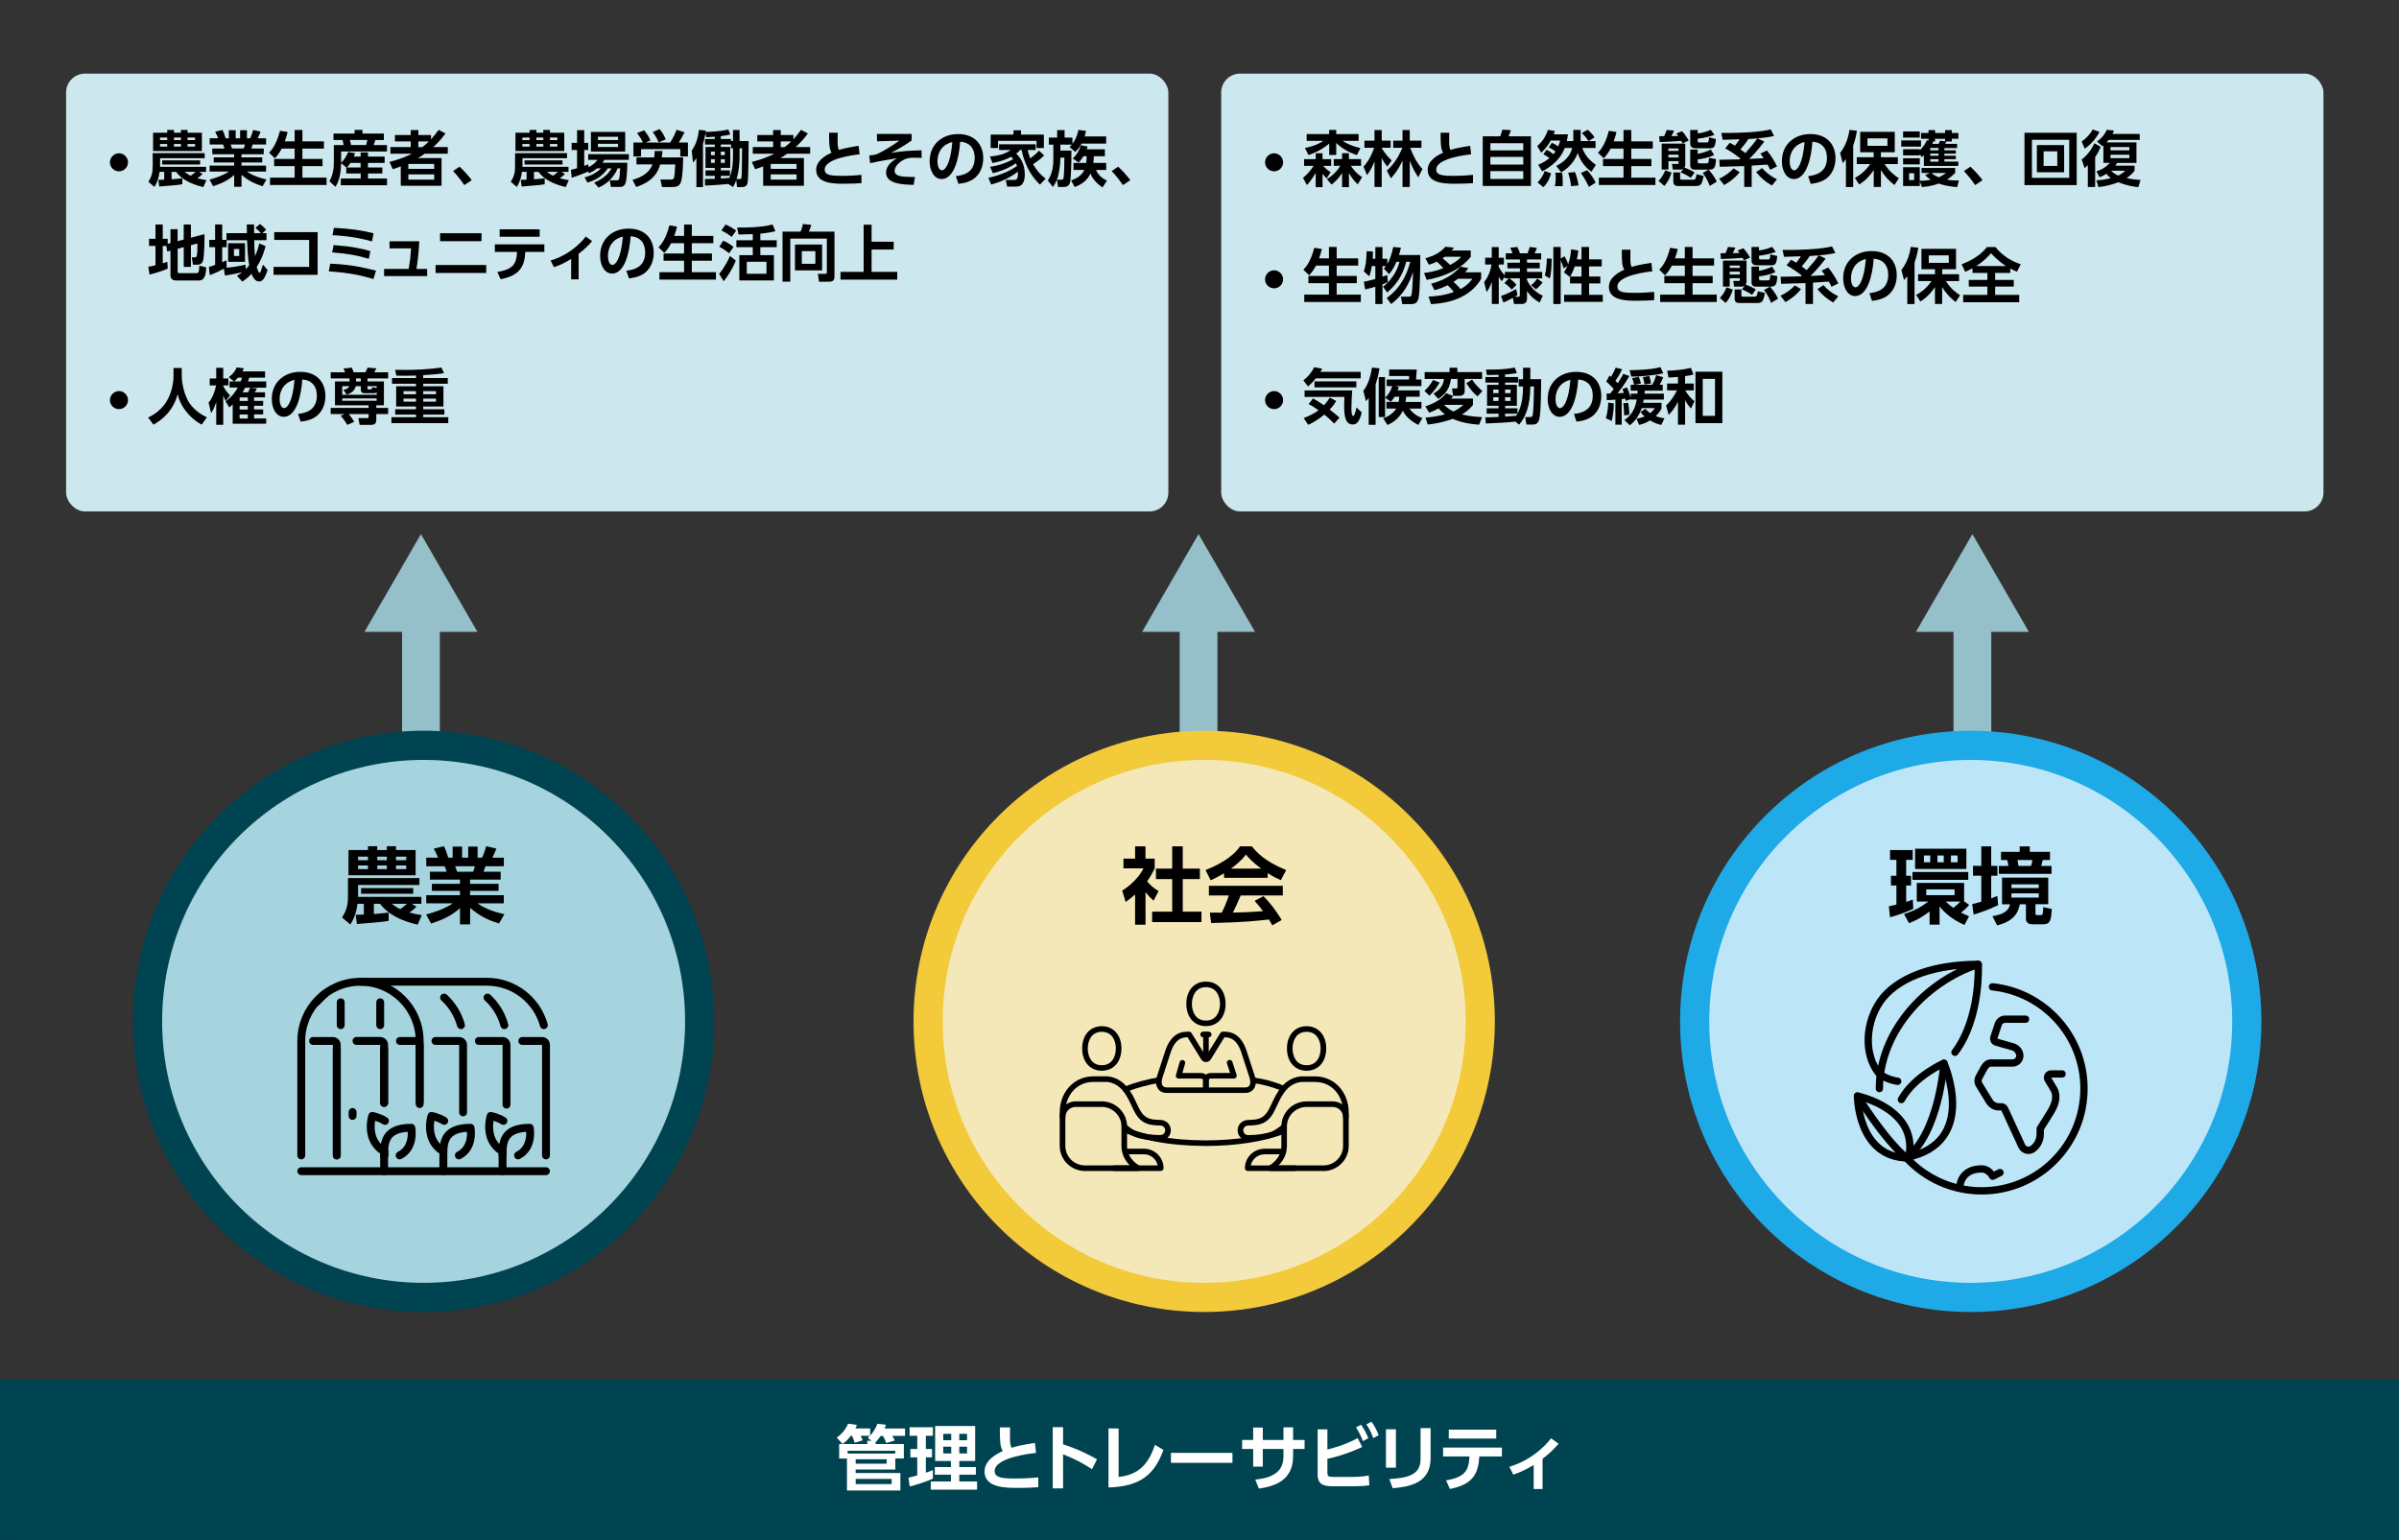 <?xml version="1.0" encoding="UTF-8"?>
<svg xmlns="http://www.w3.org/2000/svg" version="1.1" viewBox="0 0 635.52 408">
  <rect x="0" y="0" width="635.52" height="408" fill="#333333" stroke="none"/>
  <!-- Generator: Adobe Illustrator 29.3.1, SVG Export Plug-In . SVG Version: 2.1.0 Build 151)  -->
  <defs>
    <style>
      .st0, .st1, .st2, .st3 {
        fill: none;
      }

      .st4 {
        fill: #dae8f2;
      }

      .st5 {
        fill: #bce6f7;
      }

      .st6 {
        fill: #f5e8b8;
      }

      .st7 {
        fill: #151515;
      }

      .st8 {
        fill: #ed61b8;
      }

      .st9 {
        fill: #96c0c9;
      }

      .st10 {
        fill: #e3e3e3;
      }

      .st11 {
        fill: #decdc3;
      }

      .st12 {
        fill: #5ab43c;
      }

      .st13 {
        fill: #cce7ed;
      }

      .st1 {
        stroke-width: 2.09px;
      }

      .st1, .st2 {
        stroke: #000;
        stroke-linecap: round;
        stroke-linejoin: round;
      }

      .st14 {
        fill: #5fafed;
      }

      .st15 {
        fill: #ccc;
      }

      .st16 {
        fill: #f2ca3a;
      }

      .st17 {
        fill: #dedede;
      }

      .st18 {
        fill: #a6d4de;
      }

      .st2 {
        stroke-width: 1.94px;
      }

      .st19 {
        fill: #1eaae6;
      }

      .st20 {
        fill: #fff;
      }

      .st21 {
        fill: #004351;
      }

      .st22 {
        fill: #666;
      }

      .st23 {
        fill: #87441c;
      }

      .st24 {
        fill: #a3a3a3;
      }

      .st25 {
        fill: #eeeeef;
      }

      .st26 {
        fill: #8ec4ed;
      }

      .st27 {
        fill: #f0c5df;
      }

      .st28 {
        fill: #2a8ad4;
      }

      .st3 {
        stroke: #96c0c9;
        stroke-miterlimit: 10;
        stroke-width: 10px;
      }

      .st29 {
        fill: #a7de95;
      }

      .st30 {
        fill: #0068b9;
      }
    </style>
  </defs>
  <g id="_レイヤー_1" data-name="レイヤー_1">
    <g>
      <line class="st3" x1="317.51" y1="212.5" x2="317.51" y2="163.03"/>
      <polygon class="st9" points="332.47 167.4 317.51 141.5 302.55 167.4 332.47 167.4"/>
    </g>
    <g>
      <line class="st3" x1="522.51" y1="212.5" x2="522.51" y2="163.03"/>
      <polygon class="st9" points="537.47 167.4 522.51 141.5 507.55 167.4 537.47 167.4"/>
    </g>
    <g>
      <line class="st3" x1="111.51" y1="212.5" x2="111.51" y2="163.03"/>
      <polygon class="st9" points="126.47 167.4 111.51 141.5 96.55 167.4 126.47 167.4"/>
    </g>
    <polygon class="st25" points="1095.51 -175.44 1095.51 -234.16 1116.69 -204.8 1137.87 -175.44 1116.69 -146.08 1095.51 -116.71 1095.51 -175.44"/>
    <polygon class="st30" points="317.76 -70.5 46.01 -70.5 181.88 -89.25 317.76 -108 453.64 -89.25 589.52 -70.5 317.76 -70.5"/>
    <polygon class="st30" points="317.76 -158.5 46.01 -158.5 181.88 -177.25 317.76 -196 453.64 -177.25 589.52 -158.5 317.76 -158.5"/>
    <g>
      <rect class="st21" x="-.53" y="365.5" width="636.69" height="43" rx="1.7" ry="1.7"/>
      <g>
        <rect class="st0" x="161.06" y="367" width="313.51" height="38.5"/>
        <path class="st20" d="M231.96,382.58h7.48v3.82h-2.26v2.93h-10.51v.93h11.85v4.62h-14.15v-8.47h-2.07v-3.82h7.45v-.87h1.14l-1.01-.78c.29-.27.4-.36.57-.55h-2.45c.21.36.48,1.03.53,1.2l-2.11.65c-.15-.51-.48-1.39-.7-1.84h-.36c-.89,1.18-1.39,1.63-2.17,2.15l-1.52-1.67c1.39-.99,2.51-2.41,2.98-3.7l2.34.32c-.09.32-.15.48-.38.95h3.91v1.9c1.27-1.41,1.71-2.6,1.9-3.15l2.28.27c-.09.34-.17.53-.34.99h5.4v1.96h-3.4c.25.38.49.8.68,1.22l-2.26.67c-.21-.57-.49-1.25-.84-1.86h-.67c-.36.53-.74,1.08-1.33,1.63v.55ZM224.55,385.11h12.61v-.74h-12.61v.74ZM226.68,386.61v1.18h8.21v-1.18h-8.21ZM226.68,391.82v1.37h9.52v-1.37h-9.52Z"/>
        <path class="st20" d="M240.67,391.49c.72-.17,1.33-.32,2.32-.61v-4.77h-1.82v-2.22h1.82v-3.5h-2.03v-2.26h6.17v2.26h-1.86v3.5h1.63v2.22h-1.63v4.05c1.04-.34,1.37-.46,1.86-.67v2.26c-1.65.78-4.71,1.73-6.14,2.09l-.32-2.36ZM247.73,377.8h10.6v9.27h-4.2v1.62h4.39v2.01h-4.39v1.8h4.71v2.17h-12.27v-2.17h5.34v-1.8h-4.27v-2.01h4.27v-1.62h-4.18v-9.27ZM249.88,379.87v1.69h2.11v-1.69h-2.11ZM249.88,383.27v1.8h2.11v-1.8h-2.11ZM254.13,379.87v1.69h2.05v-1.69h-2.05ZM254.13,383.27v1.8h2.05v-1.8h-2.05Z"/>
        <path class="st20" d="M274.46,384.94c-1.56.15-10.96,1.23-10.96,4.79,0,1.84,2.17,1.98,5.39,1.98s5.13-.21,6.16-.3v2.6c-1.1.08-2.7.19-5.41.19-3.15,0-8.83,0-8.83-4.35,0-3.15,3.61-4.84,4.84-5.41-.74-1.2-.78-2.68-.78-6.27h2.72c-.02.59-.04,1.22-.04,2.24,0,1.69.06,2.53.42,3.17,1.08-.34,2.47-.74,6.19-1.29l.3,2.66Z"/>
        <path class="st20" d="M289.28,389.25c-2.74-1.77-4.6-2.75-7.66-3.95v9.02h-2.74v-16.22h2.74v4.56c4.27,1.35,7.31,3.04,8.99,3.95l-1.33,2.64Z"/>
        <path class="st20" d="M296.33,391.3c4.46-.51,7.69-2.49,9.61-8.51l2.28,1.35c-2.41,6.48-6,9.67-14.57,9.95v-15.65h2.68v12.86Z"/>
        <path class="st20" d="M326.49,384.92v2.64h-16.3v-2.64h16.3Z"/>
        <path class="st20" d="M345.6,381.5v2.39h-3.04v1.92c0,6.46-4.96,7.98-9.08,8.57l-.95-2.38c6.02-.59,7.47-3.1,7.47-6.21v-1.9h-5.47v4.67h-2.55v-4.67h-2.93v-2.39h2.93v-3.29h2.55v3.29h5.47v-3.34h2.56v3.34h3.04Z"/>
        <path class="st20" d="M351.63,384.03c1.39-.34,4.48-1.12,8.04-3.02l1.2,2.36c-4.35,2-7.64,2.77-9.23,3.13v3.57c0,1.1.25,1.22,1.8,1.22h4.92c1.27,0,2.95-.11,4.24-.38l.15,2.58c-.91.17-2.55.27-3.7.27h-6.06c-2.07,0-3.93-.32-3.93-3.02v-12.06h2.58v5.36ZM360.55,377.46c.84,1.14,1.33,2.13,1.94,3.57l-1.44.78c-.57-1.5-.99-2.34-1.84-3.63l1.35-.72ZM363.31,376.64c.85,1.16,1.37,2.26,1.92,3.59l-1.44.78c-.57-1.54-.95-2.3-1.82-3.65l1.35-.72Z"/>
        <path class="st20" d="M369.79,388.83h-2.64v-10.16h2.64v10.16ZM378.98,386.33c0,6.63-5.57,7.56-10.03,7.96l-.91-2.43c5.13-.32,8.28-1.16,8.28-5.34v-8.15h2.66v7.96Z"/>
        <path class="st20" d="M383.07,392.2c5.09-.84,6.02-2.68,6.21-6.33h-6.99v-2.36h15.58v2.36h-5.98c-.27,4.48-1.61,7.41-7.79,8.61l-1.03-2.28ZM396.37,378.77v2.36h-12.58v-2.36h12.58Z"/>
        <path class="st20" d="M408.63,394.5h-2.34v-6.38c-2.55,1.58-4.37,2.2-5.41,2.56l-1.04-2.07c7.01-2.13,10.66-7.03,11.06-7.56l1.98,1.46c-1.22,1.44-2.51,2.64-4.24,3.99v8Z"/>
      </g>
    </g>
    <circle class="st21" cx="112.22" cy="270.6" r="77"/>
    <circle class="st18" cx="112.22" cy="270.6" r="69.27"/>
    <g>
      <rect class="st0" x="59.95" y="219.9" width="104.53" height="29.41"/>
      <path d="M94.22,242.37c.79-.02,1.08-.02,2.16-.07v-2.86h-1.67c-.24,1.74-.7,3.7-1.91,5.5l-2.18-1.87c1.45-2.31,1.56-3.83,1.56-5.88v-4.55h18.92v1.83h-16.24v2.57c0,.07,0,.44-.02.57h16.79v1.83h-2.53l1.23.79c-.9.88-1.69,1.41-1.89,1.52,1.08.31,2,.51,3.3.7l-1.1,2.53c-4.55-1.06-7.94-2.82-9.95-5.54h-1.65v2.71c1.43-.09,2.6-.22,3.92-.37v2.18c-1.1.2-2.05.35-8.41.84l-.33-2.42ZM92.33,225.21h5.15v-1.01h2.46v1.01h2.53v-1.01h2.42v1.01h5.21v6.67h-17.78v-6.67ZM94.86,226.95v.95h2.62v-.95h-2.62ZM94.86,229.3v.97h2.62v-.97h-2.62ZM109.47,235.29v1.5h-13.82v-1.5h13.82ZM99.95,226.95v.95h2.53v-.95h-2.53ZM99.95,229.3v.97h2.53v-.97h-2.53ZM103.8,239.44c.53.42,1.08.86,2.22,1.43.92-.66,1.01-.73,1.78-1.43h-4ZM104.9,226.95v.95h2.71v-.95h-2.71ZM104.9,229.3v.97h2.71v-.97h-2.71Z"/>
      <path d="M132.2,244.68c-2.4-.77-4.88-1.74-7.66-4.16v4.38h-2.68v-4.31c-2.42,2.22-5.06,3.23-7.66,4.09l-1.32-2.4c2.07-.57,4.75-1.39,7.08-2.95h-7.04v-2.16h8.93v-1.14h-7.44v-1.87h7.44v-1.12h-7.96v-2.09h4.42c-.07-.29-.35-1.14-.53-1.45h-4.86v-2.27h3.12c-.15-.42-.42-1.08-1.12-2.4l2.68-.64c.53,1.05.77,1.74,1.14,3.04h1.17v-2.93h2.51v2.93h1.61v-2.93h2.49v2.93h1.19c.42-.88.86-2.2,1.1-3.04l2.68.64c-.09.22-.51,1.37-1.08,2.4h3.06v2.27h-4.86c-.29.81-.35,1.03-.53,1.45h4.55v2.09h-8.1v1.12h7.55v1.87h-7.55v1.14h8.93v2.16h-6.97c2.44,1.74,5.32,2.46,7.13,2.88l-1.43,2.46ZM125.33,230.95c.13-.31.29-.7.46-1.45h-5.21c.09.2.44,1.23.53,1.45h4.22Z"/>
    </g>
    <circle class="st16" cx="319" cy="270.6" r="77"/>
    <circle class="st6" cx="319" cy="270.6" r="69.27"/>
    <g>
      <path d="M303.45,244.99h-2.75v-7.99c-1.12.99-1.87,1.52-2.51,1.96l-.9-3.01c2.49-1.52,4.73-3.96,5.63-5.9h-5.3v-2.57h3.08v-3.26h2.75v3.26h2.44v2.57c-.77,1.58-1.34,2.53-2.02,3.46,1.39,1.61,2.38,2.16,3.06,2.55l-1.34,2.57c-.66-.59-1.39-1.28-2.13-2.27v8.62ZM310.54,224.22h2.79v5.9h4.53v2.79h-4.53v8.62h4.95v2.77h-13.07v-2.77h5.32v-8.62h-4.31v-2.79h4.31v-5.9Z"/>
      <path d="M324.26,231.37c-1.76,1.06-2.86,1.54-3.54,1.85l-1.36-2.71c5.35-2.09,7.97-4.53,9.15-6.29h3.12c1.19,1.5,3.34,3.96,9.09,6.29l-1.41,2.68c-.7-.31-1.78-.77-3.48-1.87v1.25h-11.57v-1.21ZM337.03,245.16c-.24-.44-.4-.77-.88-1.56-2.84.33-6.43.77-15.31.95l-.35-2.77c.29,0,2.64.02,3.15.02.64-1.21,1.39-3.01,1.89-4.55h-5.28v-2.57h19.58v2.57h-11.16c-.84,1.96-1.39,3.21-2.07,4.53.7,0,4.38-.09,7.99-.38-.48-.66-1.06-1.38-2.22-2.73l2.33-1.25c2.51,2.49,4.38,5.57,4.84,6.32l-2.51,1.43ZM334.1,230.13c-2.38-1.76-3.48-3.04-4.05-3.72-1.06,1.47-2.62,2.75-3.96,3.72h8.01Z"/>
    </g>
    <circle class="st19" cx="522.07" cy="270.6" r="77"/>
    <circle class="st5" cx="522.07" cy="270.6" r="69.27"/>
    <g>
      <path d="M500.38,240.12c.68-.15,1.12-.24,2-.46v-5.06h-1.45v-2.57h1.45v-4.22h-1.69v-2.6h6.01v2.6h-1.74v4.22h1.3v2.57h-1.3v4.34c.86-.27,1.28-.42,1.76-.62l.13,2.46c-1.72.79-3.96,1.67-6.16,2.24l-.31-2.9ZM520.32,238.78l1.32.95c-.26.33-.75.97-2.13,2.05.59.31,1.12.57,2.11.97l-1.21,2.31c-1.1-.51-4.29-1.94-6.6-4.91v4.82h-2.64v-3.48c-1.98,1.5-3.39,2.29-5.44,3.1l-1.34-2.44c2.88-.9,4.55-1.85,6.42-3.3h-3.04v-4.93h12.54v4.86ZM521.42,231.02v2.09h-14.79v-2.09h14.79ZM520.91,224.86v5.37h-13.58v-5.37h13.58ZM509.67,226.66v1.78h1.67v-1.78h-1.67ZM510.28,235.64v1.52h7.5v-1.52h-7.5ZM513.25,226.66v1.78h1.67v-1.78h-1.67ZM515.45,238.85c.44.44,1.01.97,2.02,1.67.77-.59,1.34-1.12,1.87-1.67h-3.89ZM516.82,226.66v1.78h1.78v-1.78h-1.78Z"/>
      <path d="M522.45,239.53c.62-.13.99-.22,2.42-.64v-6.89h-2.2v-2.6h2.2v-5.17h2.62v5.17h1.65v2.6h-1.65v6.01c.46-.18.79-.31,1.63-.66l.2,2.46c-2.66,1.3-5.39,2.18-6.49,2.51l-.37-2.79ZM542.6,232.51v7.06h-3.39v2.13c0,.62,0,.75.46.75h.77c.7,0,.75,0,.84-2.13l2.27.51c-.18,2.64-.31,4.05-2.16,4.05h-3.01c-1.69,0-1.69-1.19-1.69-1.71v-3.59h-1.63c-.31,1.67-1.12,4.4-6.01,5.59l-1.23-2.44c2.77-.44,4.27-1.32,4.67-3.15h-2.13v-7.06h12.25ZM530.1,225.69h4.93v-1.45h2.68v1.45h5.35v2.16h-1.92c-.22.99-.24,1.06-.4,1.56h2.73v2.11h-13.95v-2.11h2.53c-.04-.44-.22-1.19-.33-1.56h-1.63v-2.16ZM532.85,234.29v.99h7.24v-.99h-7.24ZM532.85,236.69v1.12h7.24v-1.12h-7.24ZM534.44,227.85c.07.29.26,1.43.29,1.56h3.3c.24-.57.33-1.34.37-1.56h-3.96Z"/>
    </g>
    <g>
      <rect class="st13" x="17.51" y="19.5" width="292" height="116" rx="5" ry="5"/>
      <g>
        <rect class="st0" x="39.01" y="34" width="270.5" height="57"/>
        <path d="M41.93,47.65c.58-.02.78-.02,1.57-.05v-2.08h-1.22c-.18,1.26-.51,2.69-1.39,4l-1.58-1.36c1.06-1.68,1.14-2.79,1.14-4.27v-3.31h13.77v1.33h-11.81v1.87s0,.32-.02.42h12.21v1.33h-1.84l.9.58c-.66.64-1.23,1.02-1.38,1.1.78.22,1.46.37,2.4.51l-.8,1.84c-3.31-.77-5.78-2.05-7.23-4.03h-1.2v1.97c1.04-.06,1.89-.16,2.85-.27v1.58c-.8.14-1.49.26-6.11.61l-.24-1.76ZM40.55,35.16h3.75v-.74h1.79v.74h1.84v-.74h1.76v.74h3.79v4.85h-12.93v-4.85ZM42.39,36.43v.69h1.9v-.69h-1.9ZM42.39,38.14v.71h1.9v-.71h-1.9ZM53.02,42.49v1.09h-10.05v-1.09h10.05ZM46.09,36.43v.69h1.84v-.69h-1.84ZM46.09,38.14v.71h1.84v-.71h-1.84ZM48.89,45.52c.38.3.78.62,1.62,1.04.67-.48.74-.53,1.3-1.04h-2.91ZM49.69,36.43v.69h1.97v-.69h-1.97ZM49.69,38.14v.71h1.97v-.71h-1.97Z"/>
        <path d="M69.55,49.33c-1.74-.56-3.55-1.26-5.57-3.02v3.18h-1.95v-3.14c-1.76,1.62-3.68,2.35-5.57,2.98l-.96-1.74c1.5-.42,3.46-1.01,5.15-2.14h-5.12v-1.57h6.5v-.83h-5.41v-1.36h5.41v-.82h-5.79v-1.52h3.22c-.05-.21-.26-.83-.38-1.06h-3.54v-1.65h2.27c-.11-.3-.3-.78-.82-1.75l1.95-.46c.38.77.56,1.26.83,2.21h.85v-2.13h1.82v2.13h1.17v-2.13h1.81v2.13h.86c.3-.64.62-1.6.8-2.21l1.95.46c-.06.16-.37.99-.78,1.75h2.23v1.65h-3.54c-.21.59-.26.75-.38,1.06h3.31v1.52h-5.89v.82h5.49v1.36h-5.49v.83h6.5v1.57h-5.07c1.78,1.26,3.87,1.79,5.19,2.1l-1.04,1.79ZM64.55,39.34c.1-.22.21-.51.34-1.06h-3.79c.06.14.32.9.38,1.06h3.07Z"/>
        <path d="M74.63,39.37c-.78,1.47-1.41,2.14-1.82,2.56l-1.52-1.47c.54-.58,1.94-2.06,2.88-5.81l2.02.32c-.14.58-.32,1.36-.74,2.48h2.61v-3.01h2.05v3.01h5.7v1.92h-5.7v2.74h5.33v1.91h-5.33v3.04h6.4v1.95h-14.98v-1.95h6.53v-3.04h-5.43v-1.91h5.43v-2.74h-3.43Z"/>
        <path d="M91.75,44.37l-1.39-1.14c-.06,4.08-1.12,5.68-1.5,6.26l-1.6-1.5c.35-.61,1.18-2.03,1.18-4.95v-4.61h2.58c-.06-.51-.14-.86-.29-1.34h-2.38v-1.71h5.59v-.96h2.08v.96h5.67v1.71h-2.27c-.11.48-.34,1.1-.42,1.34h3.52v1.7h-12.15v2.99c.83-.78,1.49-1.86,1.86-2.85l1.84.32c-.1.29-.16.48-.34.9h1.81v-1.1h1.94v1.1h4.42v1.68h-4.42v1.2h3.81v1.6h-3.81v1.33h5.04v1.78h-12.24v-1.78h5.27v-1.33h-3.83v-1.6h.05ZM95.53,44.37v-1.2h-2.71c-.43.69-.62.9-.91,1.2h3.62ZM92.68,37.08c.18.62.19.69.32,1.34h4c.19-.74.27-1.09.32-1.34h-4.64Z"/>
        <path d="M118.01,35.37c-1.33,1.81-2.26,2.69-3.25,3.6h3.86v1.76h-6.1c-.99.67-1.47.96-1.78,1.14h6.23v7.35h-10.8v-5.14c-.58.22-.93.37-2.11.75l-.9-1.92c3.25-.85,4.72-1.57,5.97-2.18h-5.71v-1.76h5.39v-1.5h-4.19v-1.7h4.19v-1.31h2.02v1.31h3.35v1.14c.67-.74,1.17-1.31,2.02-2.5l1.82.96ZM115.02,43.44h-6.85v1.3h6.85v-1.3ZM115.02,46.19h-6.85v1.39h6.85v-1.39ZM111.88,38.97c.5-.37.86-.67,1.73-1.5h-2.79v1.5h1.06Z"/>
        <path d="M123.01,49.04c-.32-.46-1.34-1.98-2.98-3.73l1.71-1.15c1.09.96,2.48,2.56,3.23,3.57l-1.97,1.31Z"/>
        <path d="M137.93,47.65c.58-.02.78-.02,1.57-.05v-2.08h-1.22c-.18,1.26-.51,2.69-1.39,4l-1.58-1.36c1.06-1.68,1.14-2.79,1.14-4.27v-3.31h13.77v1.33h-11.81v1.87s0,.32-.02.42h12.21v1.33h-1.84l.9.58c-.66.64-1.23,1.02-1.38,1.1.78.22,1.46.37,2.4.51l-.8,1.84c-3.31-.77-5.78-2.05-7.23-4.03h-1.2v1.97c1.04-.06,1.89-.16,2.85-.27v1.58c-.8.14-1.49.26-6.11.61l-.24-1.76ZM136.55,35.16h3.75v-.74h1.79v.74h1.84v-.74h1.76v.74h3.79v4.85h-12.93v-4.85ZM138.39,36.43v.69h1.9v-.69h-1.9ZM138.39,38.14v.71h1.9v-.71h-1.9ZM149.02,42.49v1.09h-10.05v-1.09h10.05ZM142.09,36.43v.69h1.84v-.69h-1.84ZM142.09,38.14v.71h1.84v-.71h-1.84ZM144.89,45.52c.38.3.78.62,1.62,1.04.67-.48.74-.53,1.3-1.04h-2.91ZM145.69,36.43v.69h1.97v-.69h-1.97ZM145.69,38.14v.71h1.97v-.71h-1.97Z"/>
        <path d="M158.17,44.59c-.83.7-1.54,1.04-2.11,1.3l-.27-.43c-1.18.5-2.45,1.04-4.34,1.62l-.21-2.08c.48-.11.91-.21,1.63-.43v-4.83h-1.44v-1.9h1.44v-3.35h1.9v3.35h1.06v1.9h-1.06v4.21c.42-.14.61-.22,1.06-.43l.05.75c1.31-.58,1.95-1.34,2.42-1.92h-2.48v-1.5h10.77v1.5h-6.48c-.19.3-.29.48-.5.77h6.58c0,.1-.06,4.45-.51,5.47-.4.93-1.06.93-1.54.93h-2.31l-.29-1.75h1.9c.51,0,.58-.27.64-.64.11-.54.19-2.05.21-2.53h-.67c-1.38,3.36-4.02,4.64-5.06,5.11l-1.15-1.33c1.89-.78,3.62-1.98,4.58-3.78h-.94c-1.52,2.1-3.09,3.07-5.44,3.78l-.74-1.39c1.17-.32,2.74-.82,4.35-2.38h-1.06ZM156.54,34.94h9.08v5.2h-9.08v-5.2ZM158.39,36.24v.85h5.35v-.85h-5.35ZM158.39,38.09v.86h5.35v-.86h-5.35Z"/>
        <path d="M167.57,47.66c2.56-.74,4.43-1.91,5.28-4.1h-4.24v-1.86h4.69c.08-.54.1-.93.13-1.68h2.06c-.03.45-.06.77-.19,1.68h5.67c-.02.66-.03,5.39-.69,6.79-.46.99-1.31,1.06-2.34,1.06h-2.56l-.43-1.98h2.78c.29,0,.7,0,.85-.56.08-.27.24-1.76.3-3.44h-3.99c-.99,3.62-3.76,5.09-6.35,5.97l-.98-1.87ZM170.31,37.76c-.46-1.06-1.17-2-1.55-2.5l1.87-.74c.27.29,1.12,1.33,1.68,2.69l-1.25.54h6.48c.82-1.18,1.49-2.8,1.7-3.35l2.1.64c-.22.48-1.1,2.1-1.52,2.71h2.42v3.7h-2.02v-1.95h-10.4v1.95h-2.02v-3.7h2.51ZM174.74,34.2c.69.85,1.15,1.58,1.63,2.74l-1.89.77c-.53-1.2-.75-1.57-1.55-2.75l1.81-.75Z"/>
        <path d="M192.95,48.74c-.91.11-4.5.38-6.18.42l-.03-1.74c.24,0,2.24-.06,2.62-.06v-.77h-2.46v-1.44h2.46v-.67h-2.46v-5.54h2.46v-.64h-2.59v-1.47h2.59v-.61c-.9.08-1.58.11-2.27.14l-.22-1.02c-.14.94-.34,1.81-.64,2.75v11.48h-1.74v-7.67c-.45.66-.61.83-.9,1.15l-.35-3.12c1.47-2.08,1.78-4.35,1.9-5.52l1.82.18c-.03.21-.03.29-.05.37,1.79-.08,4.18-.18,6.03-.66l.51,1.33c-.45.11-1.01.26-2.51.45v.75h2.71v.53h.53v-2.93h1.74v2.93h2.39c0,2.16-.02,10.02-.27,11.09-.24.98-.85,1.12-1.75,1.12h-1.04l-.22-1.86c-.32.94-.59,1.41-.85,1.84l-1.23-.8ZM188.34,40.17v.94h1.02v-.94h-1.02ZM188.34,42.19v.96h1.02v-.96h-1.02ZM194.19,39.28h-.53v-.99h-2.71v.64h2.5v5.54h-2.5v.67h2.43v1.44h-2.43v.7c1.3-.05,1.94-.11,2.27-.14.91-2.08.96-4.59.96-5.97v-1.89ZM190.95,40.17v.94h1.06v-.94h-1.06ZM190.95,42.19v.96h1.06v-.96h-1.06ZM195.93,41.17c0,3.67-.7,5.94-.82,6.27h.72c.43,0,.59,0,.62-.56.06-1.28.13-2.4.14-7.6h-.67v1.89Z"/>
        <path d="M214.01,35.37c-1.33,1.81-2.26,2.69-3.25,3.6h3.86v1.76h-6.1c-.99.67-1.47.96-1.78,1.14h6.23v7.35h-10.8v-5.14c-.58.22-.93.37-2.11.75l-.9-1.92c3.25-.85,4.72-1.57,5.97-2.18h-5.71v-1.76h5.39v-1.5h-4.19v-1.7h4.19v-1.31h2.02v1.31h3.35v1.14c.67-.74,1.17-1.31,2.02-2.5l1.82.96ZM211.02,43.44h-6.85v1.3h6.85v-1.3ZM211.02,46.19h-6.85v1.39h6.85v-1.39ZM207.88,38.97c.5-.37.86-.67,1.73-1.5h-2.79v1.5h1.06Z"/>
        <path d="M227.71,40.89c-1.31.13-9.24,1.04-9.24,4.03,0,1.55,1.82,1.67,4.55,1.67s4.32-.18,5.19-.26v2.19c-.93.06-2.27.16-4.56.16-2.66,0-7.44,0-7.44-3.67,0-2.66,3.04-4.08,4.08-4.56-.62-1.01-.66-2.26-.66-5.28h2.29c-.02.5-.03,1.02-.03,1.89,0,1.42.05,2.13.35,2.67.91-.29,2.08-.62,5.22-1.09l.26,2.24Z"/>
        <path d="M241.5,35.48v1.73c-.77.58-3.49,2.37-5.47,3.28,2.53-.37,4.83-.62,8.1-.66l.02,2c-.96-.03-1.42-.05-1.87-.05-1.38,0-2,.1-2.9.56-1.14.58-2.38,1.75-2.38,2.9,0,.72.32,1.46,2.96,1.6,1.15.06,1.81.05,2.42.05l-.34,2.08c-2.51-.05-7.3-.13-7.3-3.2,0-2.02,1.68-3.11,2.85-3.84-2.37.38-4.74.78-7.09,1.3l-.22-2.03c1.39-.16,1.71-.21,2.45-.56,1.34-.64,3.54-1.95,5.52-3.38l-5.91.18-.03-1.95h9.2Z"/>
        <path d="M253.22,46.66c2.02-.19,4.99-.96,4.99-4.85,0-2.5-1.34-4.1-3.86-4.27-.27,4.37-1.62,9.89-4.91,9.89-2.03,0-3.17-2.29-3.17-4.69,0-4.61,3.46-7.22,7.51-7.22,4.77,0,6.69,3.11,6.69,6.39,0,1.89-.61,3.87-2.21,5.22-1.12.94-2.74,1.42-4.35,1.58l-.69-2.05ZM248.34,42.78c0,.75.24,2.34,1.2,2.34.85,0,2.26-1.68,2.75-7.48-2.45.53-3.95,2.5-3.95,5.14Z"/>
        <path d="M276.62,41.18c-1.01,1.06-2.71,2.16-2.96,2.32.99,1.7,1.95,2.79,3.35,3.83l-1.52,1.58c-1.23-1.2-3.78-3.87-4.85-9.17h-.43c-.24.3-.43.54-.99.96,1.01,1.06,2.26,2.53,2.26,5.59,0,.51,0,3.14-2.18,3.14h-2.51l-.35-1.76h2.16c.48,0,1.06,0,1.06-1.55,0-.19-.02-.45-.02-.64-.86.69-3.14,2.34-7.06,3.41l-.75-1.78c3.97-.82,6.53-2.38,7.57-3.12-.13-.42-.21-.59-.27-.74-1.1.8-3.12,1.89-6.1,2.64l-.75-1.68c3.35-.53,5.33-1.58,6.15-2.06-.11-.14-.24-.27-.56-.61-1.54.83-3.23,1.33-4.96,1.65l-.67-1.73c3.01-.27,4.32-.9,5.52-1.71h-3.09v-1.52h9.68v1.52h-2.1c.11.48.27,1.15.67,2.21,1.28-.91,2-1.68,2.32-2.05l1.39,1.28ZM268.49,35.66v-1.14h1.99v1.14h6.05v3.55h-1.94v-1.89h-10.2v1.89h-1.95v-3.55h6.05Z"/>
        <path d="M283.35,38.94c.26-.26.38-.38.59-.62h-3.03v1.58h2.91c.05,3.68-.16,7.54-.32,8.31-.26,1.26-1.23,1.33-1.87,1.33h-1.34l-.29-1.92h1.07c.53,0,.61-.18.67-.43.16-.61.24-4.51.22-5.44h-1.06v.34c0,.77-.14,2.32-.42,3.73-.27,1.47-.69,2.48-1.55,3.71l-1.36-1.7c.5-.78,1.47-2.32,1.47-5.57v-3.94h-1.2v-1.87h2.21v-1.98h1.97v1.98h2.08v1.65c1.17-1.57,1.47-3.14,1.58-3.68l2,.26c-.08.45-.16.9-.35,1.47h5.7v1.9h-6.51c-.67,1.22-1.18,1.71-1.67,2.21l-1.52-1.31ZM287.03,41.37c-.56.93-.9,1.3-1.3,1.7l-1.54-1.1c1.04-.94,1.65-1.97,2.13-3.49l1.79.34c-.11.38-.14.53-.21.74h4.79v1.82h-2.91c-.02.46-.03.83-.14,1.79h3.41v1.86h-2.71c.67,1.52,1.76,2.27,2.9,2.82l-1.17,1.81c-2.11-1.42-2.88-2.87-3.22-3.67-.35.77-1.17,2.43-4.15,3.57l-.96-1.76c1.6-.54,2.85-1.39,3.52-2.77h-2.88v-1.86h3.36c.1-.8.11-1.3.13-1.79h-.85Z"/>
        <path d="M297.48,49.04c-.32-.46-1.34-1.98-2.98-3.73l1.71-1.15c1.09.96,2.48,2.56,3.23,3.57l-1.97,1.31Z"/>
        <path d="M44.07,65.16h-.96v4.61c.56-.18.82-.26,1.22-.42l.1,1.82c-1.33.61-3.51,1.26-4.82,1.58l-.32-2.08c.5-.08,1.02-.16,1.9-.38v-5.14h-1.71v-1.89h1.71v-3.78h1.92v3.78h1.31v1.33l.74-.19v-3.67h1.89v3.17l1.62-.43v-3.99h1.9v3.49l3.59-.94c.05,1.5-.03,4.95-.27,6.55-.08.54-.29,1.55-1.55,1.55h-1.22l-.32-1.95h.77c.34,0,.46-.06.56-.4.16-.64.18-2.5.18-3.28l-1.73.46v5.75h-1.9v-5.23l-1.62.42v6.08c0,.3.1.38.45.38h4.51c.5,0,.69,0,.8-1.97l1.82.45c-.1,2.32-.58,3.47-1.92,3.47h-6.02c-1.23,0-1.54-.69-1.54-1.44v-6.47l-.88.22-.21-1.47Z"/>
        <path d="M59.29,71.21c-1.2.64-2.43,1.22-3.73,1.68l-.22-2.18c.38-.1.62-.14,1.65-.53v-4.69h-1.55v-1.94h1.55v-4.08h1.87v4.08h1.14v-1.78h5.41c-.03-1.78-.03-1.97-.03-2.3h1.92c0,.08.02,2.03.02,2.3h1.78c-.37-.46-.59-.66-1.44-1.41l1.22-1.01c1.02.85,1.22,1.01,1.63,1.52l-1.02.9h1.1v1.87h-3.25c.05,1.94.05,2.59.21,4.21.75-1.6.98-2.69,1.1-3.34l1.7.7c-.26.99-.78,3.09-2.34,5.51.1.42.46,1.55.77,1.55.14,0,.26-.27.29-.37.13-.32.27-.75.59-1.78l1.23,1.42c-.82,2.46-1.44,3.04-2.24,3.04-1.1,0-1.73-1.22-2.03-2.05-.94,1.09-1.78,1.63-2.43,2.08l-1.41-1.54c.46-.29.86-.53,1.36-.93-.58.14-2.77.61-4.55.88l-.29-1.84ZM65.08,71.33c.54-.54.74-.8.93-1.04-.38-2.19-.46-4.11-.56-6.63h-5.41v1.84h-1.18v3.97c.42-.16.69-.3,1.14-.53l.05,1.87c-.14.08-.16.1-.26.14,1.76-.14,3.52-.43,5.25-.82l.05,1.18ZM64.91,64.44v4.93h-4.48v-4.93h4.48ZM61.98,65.98v1.84h1.39v-1.84h-1.39Z"/>
        <path d="M84.14,61.51v11.3h-11.67v-2.1h9.43v-7.14h-9.25v-2.07h11.49Z"/>
        <path d="M98.92,73.92c-3.12-.91-6.19-1.65-11.83-2.03l.4-2.03c5.75.19,10.15,1.34,12.12,1.86l-.69,2.21ZM97.71,68.57c-3.22-.96-5.63-1.38-9.72-1.7l.38-1.94c4.93.37,7.38.91,9.75,1.6l-.42,2.03ZM98.55,63.96c-4.75-1.36-8.88-1.57-10.47-1.65l.37-1.95c4.43.24,7.27.64,10.5,1.44l-.4,2.16Z"/>
        <path d="M113.16,71.25v1.89h-11.41v-1.89h6.5c.35-1.99.51-3.14.64-5.44h-5.7v-1.89h7.88c-.13,3.44-.61,6.42-.75,7.33h2.85Z"/>
        <path d="M128.8,70.21v2.11h-13.41v-2.11h13.41ZM127.56,61.79v2.11h-10.98v-2.11h10.98Z"/>
        <path d="M131.75,72.06c4.29-.7,5.07-2.26,5.23-5.33h-5.89v-1.99h13.12v1.99h-5.04c-.22,3.78-1.36,6.24-6.56,7.25l-.86-1.92ZM142.96,60.75v1.98h-10.6v-1.98h10.6Z"/>
        <path d="M153.27,74h-1.97v-5.38c-2.14,1.33-3.68,1.86-4.56,2.16l-.88-1.75c5.91-1.79,8.98-5.92,9.32-6.37l1.67,1.23c-1.02,1.22-2.11,2.22-3.57,3.36v6.74Z"/>
        <path d="M165.93,71.71c2.02-.19,4.99-.96,4.99-4.85,0-2.5-1.34-4.1-3.86-4.27-.27,4.37-1.62,9.89-4.91,9.89-2.03,0-3.17-2.29-3.17-4.69,0-4.61,3.46-7.22,7.51-7.22,4.77,0,6.69,3.11,6.69,6.39,0,1.89-.61,3.87-2.21,5.22-1.12.94-2.74,1.42-4.35,1.58l-.69-2.05ZM161.05,67.84c0,.75.24,2.34,1.2,2.34.85,0,2.26-1.68,2.75-7.48-2.45.53-3.95,2.5-3.95,5.14Z"/>
        <path d="M177.8,64.43c-.78,1.47-1.41,2.15-1.83,2.56l-1.52-1.47c.54-.58,1.94-2.06,2.88-5.81l2.02.32c-.14.58-.32,1.36-.74,2.48h2.61v-3.01h2.05v3.01h5.7v1.92h-5.7v2.74h5.33v1.91h-5.33v3.04h6.4v1.95h-14.98v-1.95h6.53v-3.04h-5.43v-1.91h5.43v-2.74h-3.43Z"/>
        <path d="M190.5,72.56c1.54-1.79,2.56-4,2.88-4.74l1.54,1.23c-.93,2.34-2.48,4.67-3.22,5.46l-1.2-1.95ZM193.14,67.08c-1.14-.88-1.79-1.31-2.59-1.68l1.01-1.63c.83.3,2.03,1.02,2.74,1.67l-1.15,1.65ZM193.83,62.76c-1.09-.9-2.38-1.52-2.72-1.7l1.1-1.58c1.33.58,2.23,1.18,2.8,1.62l-1.18,1.67ZM201.42,63.66h4.34v1.82h-4.34v2.13h3.6v6.69h-9.17v-6.69h3.57v-2.13h-4.34v-1.82h4.34v-1.63c-1.6.06-2.34.08-3.78.1l-.38-1.84c6.19.05,8.47-.58,9.4-.82l.75,1.78c-1.89.48-3.65.62-3.99.66v1.76ZM203.05,69.34h-5.22v3.2h5.22v-3.2Z"/>
        <path d="M219.05,63.21h-9.7v11.4h-2.05v-13.25h4.77c.37-.79.59-1.79.64-2.03l2.21.26c-.18.69-.46,1.36-.66,1.78h6.8v11.8c0,.67-.1,1.46-1.31,1.46h-2.79l-.3-2.08h2c.37,0,.38-.24.38-.5v-8.82ZM217.79,64.79v6.85h-7.19v-6.85h7.19ZM212.41,66.54v3.35h3.59v-3.35h-3.59Z"/>
        <path d="M230.89,59.53v4.51h5.86v2.07h-5.86v5.92h6.8v2.05h-15.03v-2.05h6.13v-12.5h2.1Z"/>
      </g>
      <g>
        <rect class="st0" x="27.01" y="34" width="10" height="26"/>
        <path d="M33.91,43c0,1.3-1.06,2.39-2.39,2.39s-2.4-1.08-2.4-2.39,1.12-2.39,2.4-2.39,2.39,1.06,2.39,2.39Z"/>
      </g>
      <g>
        <rect class="st0" x="39.01" y="97" width="273.5" height="26"/>
        <path d="M45.96,97.49h2.19v1.94c0,1.78.4,4.05,1.38,6.18,1.39,3.04,4.31,4.48,5.27,4.96l-1.36,1.92c-3.22-1.68-5.67-4.9-6.39-8.02-1.22,4.53-4.15,6.75-6.39,8.04l-1.42-1.89c2.3-1.07,4.24-2.83,5.35-5.12.9-1.83,1.38-3.97,1.38-6v-2Z"/>
        <path d="M59.81,106.25c-.16-.29-.37-.66-.67-1.42v7.72h-1.86v-6.05c-.53,1.7-.98,2.38-1.36,2.95l-.66-2.79c.54-.66,1.34-1.7,2-4.55h-1.71v-1.84h1.73v-2.82h1.86v2.82h1.36v1.84h-1.36v.14c.56,1.23,1.22,1.92,1.81,2.48l-1.14,1.52ZM60.81,102.71v-1.65h1.2l-1.42-1.12c1.14-.88,1.7-1.62,2.11-2.59l1.92.22c-.18.38-.27.58-.42.83h6.02v1.65h-4.18c-.14.48-.22.66-.35,1.01h4.83v1.65h-5.57c-.34.64-.48.88-.69,1.23h1.44c.19-.35.4-.82.54-1.22l1.83.19c-.18.35-.32.62-.58,1.02h2.72v1.34h-2.9v.94h2.4v1.31h-2.4v.96h2.4v1.31h-2.4v1.07h3.2v1.39h-8.87v-5.09c-.37.35-.53.48-.9.78l-.98-1.6c.75-.56,2.03-1.52,3.23-3.67h-2.21ZM63.78,101.06c.16-.4.22-.59.35-1.01h-1.1c-.34.38-.61.7-.96,1.01h1.71ZM65.64,105.29h-2.16v.94h2.16v-.94ZM65.64,107.54h-2.16v.96h2.16v-.96ZM65.64,109.82h-2.16v1.07h2.16v-1.07Z"/>
        <path d="M78.95,109.66c2.02-.19,4.99-.96,4.99-4.85,0-2.5-1.34-4.1-3.86-4.27-.27,4.37-1.62,9.89-4.91,9.89-2.03,0-3.17-2.29-3.17-4.69,0-4.61,3.46-7.22,7.51-7.22,4.77,0,6.69,3.11,6.69,6.39,0,1.89-.61,3.87-2.21,5.22-1.12.94-2.74,1.42-4.35,1.58l-.69-2.05ZM74.07,105.78c0,.75.24,2.34,1.2,2.34.85,0,2.26-1.68,2.75-7.48-2.45.53-3.95,2.5-3.95,5.14Z"/>
        <path d="M91.3,109.7h-3.7v-1.62h10.04v-.7h-8.9v-6.32h3.86v-.8h-4.99v-1.63h3.84c-.19-.46-.34-.75-.46-.99l2.21-.24c.3.72.34.8.5,1.23h3.07c.26-.38.46-.8.61-1.23l2.32.19c-.22.48-.35.7-.56,1.04h3.68v1.63h-5.47v.8h4.35v6.32h-2.02v.7h3.14v1.62h-3.14v1.58c0,1.1-.7,1.28-1.33,1.28h-3.07l-.35-1.79h2.38c.16,0,.34-.03.34-.24v-.83h-5.27c.22.26.94,1.14,1.44,2.07l-1.84.8c-.13-.22-.69-1.31-1.73-2.42l1.06-.45ZM96.55,104.18c-.91,0-.96-.71-.96-.86v-1.01h-1.34c-.38,1.34-1.17,1.81-2.4,2.24l-.88-1.25c.88-.21,1.38-.45,1.54-.99h-1.84v2.27h9.12v-.64c-.22.18-.37.24-1.04.24h-2.19ZM90.66,105.56v.61h9.12v-.61h-9.12ZM94.31,100.26v.8h1.28v-.8h-1.28ZM99.79,102.79v-.48h-2.45v.53c0,.21.14.34.37.34.59,0,.82,0,.9-.58l1.18.19Z"/>
        <path d="M112.12,100.16h6.5v1.5h-6.5v.69h5.35v5.35h-5.35v.72h5.6v1.41h-5.6v.7h6.63v1.57h-15.05v-1.57h6.5v-.7h-5.51v-1.41h5.51v-.72h-5.25v-5.35h5.25v-.69h-6.35v-1.5h6.35v-.67c-.78.03-1.5.06-2.85.06-.62,0-1.12-.02-2.34-.03l-.35-1.54c.99.02,1.68.03,2.62.03,3.23,0,6.47-.18,9.65-.64l.69,1.49c-1.84.29-3.28.4-5.51.54v.75ZM110.2,103.64h-3.3v.8h3.3v-.8ZM110.2,105.61h-3.3v.8h3.3v-.8ZM115.5,103.64h-3.38v.8h3.38v-.8ZM115.5,105.61h-3.38v.8h3.38v-.8Z"/>
      </g>
      <g>
        <rect class="st0" x="27.01" y="97" width="10" height="26"/>
        <path d="M33.91,106c0,1.3-1.06,2.39-2.39,2.39s-2.4-1.08-2.4-2.39,1.12-2.39,2.4-2.39,2.39,1.06,2.39,2.39Z"/>
      </g>
      <rect class="st13" x="323.51" y="19.5" width="292" height="116" rx="5" ry="5"/>
      <g>
        <rect class="st0" x="345.01" y="34" width="270.5" height="21.5"/>
        <path d="M348.54,45.78c-.21.37-1.06,1.94-2.34,3.25l-1.02-1.92c1.06-.85,1.95-1.84,2.8-3.17h-2.51v-1.78h3.07v-1.55h1.81v1.55h2.29v1.78h-2.14c.88.94,1.63,1.46,2,1.7l-1.06,1.65c-.4-.42-.72-.78-1.09-1.25v3.55h-1.81v-3.81ZM345.67,39.2c2.9-.54,4.37-1.52,4.9-1.89h-4.43v-1.79h5.97v-1.1h1.86v1.1h5.94v1.79h-4.27c.99.66,2.48,1.41,4.74,1.91l-.91,1.87c-2.05-.67-3.95-1.71-5.49-3.22v3.19h-1.86v-3.03c-.62.54-2.42,2.02-5.49,3.06l-.94-1.89ZM357.85,43.93c.27.4,1.3,1.95,2.99,2.99l-1.17,1.92c-1.2-1.2-1.65-1.83-2.32-3.01v3.75h-1.81v-3.75c-.94,1.52-1.95,2.39-2.79,3.07l-1.23-1.44c.56-.35,2.29-1.44,3.55-3.54h-1.75v-1.78h2.21v-1.55h1.81v1.55h3.22v1.78h-2.72Z"/>
        <path d="M361.21,44.16c.69-.78,1.86-2.18,2.82-5.01h-2.58v-1.89h2.67v-2.8h1.91v2.8h2.37v1.89h-2.37v.08c.8,1.42,1.82,2.48,2.64,3.28l-1.15,1.65c-.58-.74-.99-1.31-1.49-2.29v7.67h-1.91v-6.77c-.74,1.89-1.5,2.98-1.98,3.63l-.93-2.24ZM367.4,45.2c1.36-1.25,2.8-2.91,4.1-6.05h-2.42v-1.89h2.46v-2.8h1.92v2.8h3.09v1.89h-2.96c.46,1.34,1.58,3.91,3.23,5.63l-1.1,2.18c-.94-1.39-1.6-2.59-2.26-4.4v6.98h-1.92v-6.98c-1.28,2.75-2.59,4.15-3.09,4.67l-1.06-2.03Z"/>
        <path d="M389.71,40.89c-1.31.13-9.24,1.04-9.24,4.03,0,1.55,1.83,1.67,4.55,1.67s4.32-.18,5.19-.26v2.19c-.93.06-2.27.16-4.56.16-2.66,0-7.44,0-7.44-3.67,0-2.66,3.04-4.08,4.08-4.56-.62-1.01-.66-2.26-.66-5.28h2.29c-.02.5-.03,1.02-.03,1.89,0,1.42.05,2.13.35,2.67.91-.29,2.08-.62,5.22-1.09l.26,2.24Z"/>
        <path d="M397.43,36.12c.19-.5.3-.82.56-1.76l2.26.11c-.13.43-.43,1.26-.64,1.65h5.95v13.14h-12.77v-13.14h4.64ZM403.53,37.95h-8.72v1.89h8.72v-1.89ZM403.53,41.58h-8.72v2.02h8.72v-2.02ZM403.53,45.34h-8.72v2.08h8.72v-2.08Z"/>
        <path d="M409.67,39.69c.34.14.82.35,1.87,1.17.08-.11.22-.27.53-.72-.85-.64-1.23-.85-1.78-1.09l.82-1.22c.59.27,1.17.59,1.68.94.24-.54.37-.96.53-1.54h-2.51c-.98,1.79-2.08,2.82-2.53,3.22l-1.04-1.73c1.38-1.26,2.18-2.42,2.82-4.31l1.86.3c-.11.32-.19.54-.34.88h3.78c-.05.45-.11.93-.3,1.78h1.73v-2.95h1.94v2.95h2.1c-.59-.86-.93-1.28-1.78-2.14l1.55-.86c.43.37,1.06.91,1.81,2.02l-1.57.99h1.84v1.81h-3.52c.72,1.97,1.79,3.17,3.6,4.48l-1.18,1.84c-1.1-.82-2.79-2.31-3.62-4.99-.88,2.48-2.8,4.29-4.39,5.12l-1.31-1.68c2.02-1.01,3.68-2.48,4.24-4.77h-1.98c-1.2,3.3-4.07,5.22-6,6.21l-1.04-1.75c.69-.29,1.74-.77,2.98-1.74-.58-.46-.93-.71-1.6-1.04l.83-1.18ZM410.9,45.94c-.19.66-.74,2.46-2.05,3.65l-1.52-1.26c.93-1.01,1.46-1.78,1.86-3.03l1.71.64ZM413.83,45.73c.06.51.19,1.44.13,3.58l-2.05.02c.16-.74.22-1.42.22-2.26,0-.61-.03-.86-.11-1.31l1.81-.03ZM417.23,45.58c.45,1.09.8,2.53.94,3.55l-1.98.19c-.13-1.31-.32-2.08-.77-3.55l1.81-.19ZM420.46,45.09c.9.9,1.81,2.4,2.26,3.27l-1.79,1.15c-.18-.35-1.06-2.23-2.14-3.68l1.68-.74Z"/>
        <path d="M426.66,39.37c-.78,1.47-1.41,2.14-1.82,2.56l-1.52-1.47c.54-.58,1.94-2.06,2.88-5.81l2.02.32c-.14.58-.32,1.36-.74,2.48h2.61v-3.01h2.05v3.01h5.7v1.92h-5.7v2.74h5.33v1.91h-5.33v3.04h6.4v1.95h-14.98v-1.95h6.53v-3.04h-5.43v-1.91h5.43v-2.74h-3.43Z"/>
        <path d="M442.81,45.73c-.72,2.22-1.49,3.06-1.91,3.52l-1.54-1.31c.5-.51,1.15-1.26,1.79-2.82l1.65.61ZM445.72,37.98c-.24-.5-.27-.54-.34-.66-.85.08-4.19.29-5.73.3l-.11-1.54h1.3c.43-.94.5-1.09.69-1.66l1.94.18c-.27.72-.67,1.39-.72,1.47l1.83-.05c-.13-.16-.18-.24-.51-.66l1.52-.59c.91.94,1.57,2.13,1.78,2.48l-1.63.72ZM445.95,44.72c-.35.21-.7.21-.78.21h-2.03l-.22-1.49h1.41c.32,0,.35-.08.35-.37v-.37h-2.69v2.22h-1.79v-6.87h6.24v5.6c0,.29-.08.56-.21.77.83.27,1.92.78,2.69,1.28l-1.01,1.41c-.66-.46-1.79-1.09-2.69-1.44l.74-.96ZM441.98,39.34v.64h2.69v-.64h-2.69ZM441.98,40.97v.75h2.69v-.75h-2.69ZM443.29,45.68h1.79v1.49c0,.29.05.43.43.43h3.07c.53,0,.64-.14.85-1.44l1.87.45c-.38,2.16-.72,2.67-2.03,2.67h-4.79c-.51,0-1.2-.19-1.2-1.15v-2.45ZM447.75,34.44h1.99v.9c1.58-.14,3.03-.75,3.46-.94l.98,1.34c-.86.3-2.53.82-4.43,1.01v.62c0,.37.18.37.38.37h2.06c.27,0,.5,0,.54-1.34l1.84.43c-.21,2.13-.48,2.45-1.6,2.45h-3.91c-1.31,0-1.31-1.04-1.31-1.39v-3.44ZM449.74,39.61v1.14c1.07-.18,2.38-.56,3.46-1.12l.9,1.44c-1.71.85-3.79,1.09-4.35,1.15v.64c0,.18,0,.42.42.42h1.92c.53,0,.54-.14.64-1.47l1.87.34c-.14,1.73-.22,2.79-1.68,2.79h-3.94c-.4,0-1.22-.05-1.22-1.2v-4.11h1.99ZM452.64,44.94c1.01,1.18,1.6,2.03,2.16,3.19l-1.87,1.12c-.18-.5-.75-2.03-1.87-3.41l1.58-.9Z"/>
        <path d="M460.86,45.62c-1.6,2-3.59,3.11-4.13,3.41l-1.31-1.68c1.39-.61,2.87-1.7,3.83-2.74l1.62,1.01ZM455.46,42.32h.43c.1,0,3.07-.06,4.95-.1.03-.03.19-.21.22-.24-.53-.42-2.48-1.86-4.03-2.69l1.2-1.46c.37.18.62.3,1.38.77.59-.74.98-1.31,1.22-1.7-.51.02-4.24.14-4.47.14l-.38-1.83c1.25.02,3.51.03,6.69-.13,3.71-.19,5.44-.58,6.42-.78l.88,1.73c-.62.14-1.87.43-4.37.62l1.79.87c-1.97,2.61-3.68,4.27-4.02,4.59.54-.02,3.23-.16,3.84-.19-.42-.62-.61-.9-.88-1.23l1.75-.82c1.02,1.3,1.89,2.56,2.67,4.21l-1.81.91c-.19-.42-.32-.7-.69-1.38l-4.21.27v5.65h-1.98v-5.52c-.93.02-5.46.16-6.48.18l-.11-1.89ZM465.56,36.67c-1.39.11-2.05.14-2.4.16-.59.94-1.26,1.78-2.1,2.75.4.29.88.64,1.31.98,1.9-2.19,2.13-2.43,3.18-3.89ZM469.39,49.15c-1.86-1.09-2.9-2.03-4.18-3.55l1.6-1.07c1.02,1.18,2.1,2.05,3.92,2.99l-1.34,1.63Z"/>
        <path d="M478.99,46.66c2.02-.19,4.99-.96,4.99-4.85,0-2.5-1.34-4.1-3.86-4.27-.27,4.37-1.62,9.89-4.91,9.89-2.03,0-3.17-2.29-3.17-4.69,0-4.61,3.46-7.22,7.51-7.22,4.77,0,6.69,3.11,6.69,6.39,0,1.89-.61,3.87-2.21,5.22-1.12.94-2.74,1.42-4.35,1.58l-.69-2.05ZM474.1,42.78c0,.75.24,2.34,1.2,2.34.85,0,2.26-1.68,2.75-7.48-2.45.53-3.95,2.5-3.95,5.14Z"/>
        <path d="M489.01,42.21c-.37.45-.5.59-.86.98l-.69-2.67c1.94-2.42,2.37-5.31,2.48-6.11l1.98.22c-.11.72-.34,2.15-.99,3.94v10.98h-1.92v-7.33ZM491.35,47.14c.82-.45,2.54-1.39,4.08-3.67h-3.55v-1.81h4.48v-1.33h-3.58v-5.41h9.16v5.41h-3.67v1.33h4.48v1.81h-3.5c1.28,2,2.61,2.99,3.78,3.76l-1.17,1.78c-.7-.54-2.29-1.75-3.58-3.99v4.51h-1.91v-4.47c-1.7,2.48-3.17,3.39-3.86,3.81l-1.15-1.75ZM494.71,36.65v1.99h5.3v-1.99h-5.3Z"/>
        <path d="M508.9,37.2v1.65h-5.23v-1.65h5.23ZM510.89,37.26v-.5h-1.98v-1.52h1.98v-.77h1.73v.77h2.66v-.77h1.78v.77h1.74v1.52h-1.74v.72h-1.68l.22.05c-.19.38-.26.48-.3.58h3.15v1.12h-3.36v.59h3.03v.88h-3.03v.56h3.03v.91h-3.03v.64h3.68v1.15h-9.12v-2.83c-.11.11-.21.19-.58.48l-.5-.77v.32h-4.42v-1.63h4.42v.3c1.02-.93,1.55-2,1.89-2.66l.43.08ZM508.57,34.83v1.62h-4.42v-1.62h4.42ZM508.57,41.92v1.63h-4.42v-1.63h4.42ZM511.29,45.82h-2.24v-1.31h8.9v1.31c-.82.8-1.31,1.2-2.18,1.76.99.18,1.73.27,3.17.22l-.46,1.76c-1.6-.11-3.39-.38-4.88-.93-.91.32-1.98.69-4.45.94l-.58-1.54v1.25h-4.42v-4.98h4.42v3.59c1.02,0,1.68-.02,2.91-.29-.8-.51-1.09-.8-1.49-1.23l1.3-.56ZM507.08,45.89h-1.34v1.81h1.34v-1.81ZM513.53,39.2h-2.19v.62h2.19v-.62ZM513.53,40.69h-2.19v.58h2.19v-.58ZM513.53,42.16h-2.19v.66h2.19v-.66ZM511.67,45.82c.62.59,1.38.93,1.9,1.15.85-.35,1.26-.62,1.97-1.15h-3.87ZM513.56,38.11c.22-.43.24-.46.4-.85l1.31.21v-.7h-2.66v.72h-.46c-.11.29-.18.43-.27.62h1.68Z"/>
        <path d="M523.24,49.04c-.32-.46-1.34-1.98-2.98-3.73l1.71-1.15c1.09.96,2.48,2.56,3.23,3.57l-1.97,1.31Z"/>
        <path d="M550.14,35.18v13.86h-13.83v-13.86h13.83ZM538.28,37.04v10.08h9.88v-10.08h-9.88ZM546.81,38.44v7.2h-7.22v-7.2h7.22ZM541.37,40.09v3.87h3.63v-3.87h-3.63Z"/>
        <path d="M551.46,37.47c1.39-.93,2.32-2.08,2.93-3.17l1.78.64c-.82,1.63-2.21,3.31-3.91,4.45l-.8-1.92ZM556.5,38.91c-.32.75-.77,1.71-1.47,2.69v7.94h-1.94v-5.76c-.43.4-.58.53-.86.77l-.77-2.31c1.39-.98,2.74-2.8,3.36-4.29l1.68.96ZM555.37,45.39c1.68-.51,2.77-1.36,3.55-2.24h-1.71v-4.64c-.06.05-.11.1-.27.22l-1.42-1.23c1.26-.91,2-1.79,2.61-3.12l1.89.21c-.1.27-.18.45-.38.9h7.19v1.57h-8.2c-.22.29-.4.46-.58.66h7.92v5.44h-5.11c-.14.26-.27.43-.48.74h5.09v1.31c-.34.45-.88,1.14-2.1,1.97,1.25.29,2.43.42,3.68.51l-.59,1.89c-1.09-.11-2.96-.34-5.27-1.3-2.5.96-4.43,1.18-5.3,1.28l-.53-1.79c.74-.03,2-.11,3.84-.58-.72-.54-1.06-.94-1.2-1.14-.83.54-1.34.72-1.79.9l-.85-1.55ZM559.1,38.96v.86h4.99v-.86h-4.99ZM559.1,40.99v.9h4.99v-.9h-4.99ZM559.26,45.23c.22.22.75.79,1.87,1.3,1.07-.53,1.49-.93,1.87-1.3h-3.75Z"/>
      </g>
      <g>
        <rect class="st0" x="333.01" y="34" width="10" height="26"/>
        <path d="M339.91,43c0,1.3-1.06,2.39-2.39,2.39s-2.39-1.08-2.39-2.39,1.12-2.39,2.39-2.39,2.39,1.06,2.39,2.39Z"/>
      </g>
      <g>
        <rect class="st0" x="345.01" y="97" width="273.5" height="26"/>
        <path d="M348.58,100.24c-.42.51-.91,1.09-2.05,2.16l-1.26-1.63c1.28-.99,2.06-1.92,2.88-3.47l2.13.38c-.24.4-.3.51-.5.83h10.68v1.73h-11.88ZM353.43,112.22c-.43-.43-1.28-1.31-2.61-2.38-2.14,1.76-3.55,2.38-4.26,2.71l-1.2-1.79c1.66-.64,2.87-1.25,3.94-2.07-1.14-.82-1.98-1.3-2.64-1.65l1.17-1.46c.45.22,1.18.61,2.91,1.78.58-.62.99-1.17,1.55-2.02l1.68.9c-.32.53-.78,1.3-1.73,2.26,1.42,1.1,2.16,1.74,2.61,2.16l-1.42,1.57ZM345.61,103.45h12.6c-.06.93-.21,3.3-.21,4.61,0,.45,0,2.15.46,2.15.38,0,.69-1.34.9-2.27l1.36,1.33c-.26,1.3-.69,2.05-.85,2.31-.27.43-.69.88-1.54.88-1.92,0-2.24-2.29-2.24-4.74,0-1.18.03-2.1.06-2.56h-10.55v-1.7ZM359.31,101.04v1.6h-11.08v-1.6h11.08Z"/>
        <path d="M362.58,105.43c-.26.35-.37.5-.72.86l-.7-2.75c1.31-1.62,2-4.15,2.3-6.16l1.98.21c-.11.7-.34,2.21-1.02,4.23v10.72h-1.84v-7.11ZM365.24,110.49v-10.58h1.68v10.58h-1.68ZM370.52,106.49c.11-.61.14-1.01.16-1.39h-1.22c-.4.67-.72,1.02-1.02,1.34l-1.49-1.07c.35-.35,1.28-1.26,1.87-3.07h-1.46v-1.75h5.89l.06-.94h-5.31v-1.7h7.31l-.18,2.64h1.42v1.75h-6.88l.86.22c-.06.29-.11.5-.27.91h5.83v1.67h-3.59c-.02.32-.05.77-.16,1.39h4.21v1.76h-3.19c1.23,1.73,2.83,2.3,3.44,2.51l-1.06,1.83c-1.98-1.01-3.38-2.26-4.11-3.78-1.15,2.45-3.3,3.44-4.08,3.79l-1.12-1.78c.54-.19,2.43-.9,3.44-2.58h-2.59v-1.76h3.22Z"/>
        <path d="M381.37,101.36c-1.12,1.98-2.16,2.95-2.72,3.46l-1.3-1.28c.99-.9,1.52-1.54,2.29-2.88l1.73.7ZM386.07,97.43v1.15h6.55v1.81h-4.61v3.31c0,.72-.59,1.17-1.28,1.17h-1.78l-.3-1.95h1.06c.4,0,.4-.11.4-.5v-2.03h-1.74c-.35,2.59-1.42,4.03-3.35,5.28l-1.25-1.39c2.43-1.42,2.64-3.04,2.75-3.89h-5.11v-1.81h6.59v-1.15h2.06ZM384.95,104.9c-.22.35-.29.43-.53.7h5.79v1.68c-.53.62-1.3,1.54-2.93,2.53,2.05.51,3.95.62,5.35.7l-.79,2c-1.46-.1-4.16-.32-7.01-1.55-3.12,1.14-5.47,1.39-6.61,1.5l-.59-1.81c.99-.1,2.83-.26,5.17-.88-.88-.64-1.3-1.12-1.7-1.58-1.04.59-1.84.9-2.5,1.15l-1.01-1.67c3.41-1.15,4.69-2.48,5.52-3.49l1.83.7ZM382.55,107.29c1.18,1.09,2.11,1.54,2.48,1.73,1.3-.61,2.02-1.23,2.62-1.76h-5.06l-.05.03ZM391.42,105c-.91-.72-1.57-1.38-2.98-3.47l1.52-.99c.8,1.31,2.05,2.5,2.74,3.07l-1.28,1.39Z"/>
        <path d="M401.42,111.7c-2.82.29-4.16.34-7.81.5l-.14-1.65c.86,0,1.6,0,3.51-.08v-.88h-3.15v-1.42h3.15v-.66h-3.04v-5.55h3.04v-.59h-3.47v-1.49h3.47v-.59c-1.62.06-2.5.06-3.12.05l-.21-1.42c3.12,0,5.11-.05,7.64-.53l.54,1.44c-.48.1-1.2.26-3.11.38v.67h3.46v1.49h-3.46v.59h3.11v5.55h-3.11v.66h3.27v1.42h-3.27v.78c.42-.03,2.46-.16,2.93-.21.54-.86,1.82-2.85,1.82-7.76h-1.15v-1.94h1.15v-3.03h1.92v3.03h2.87c0,.94,0,9.08-.51,10.66-.37,1.18-.91,1.36-1.81,1.36h-1.57l-.32-1.98h1.23c.56,0,.66-.21.72-.46.26-1.06.37-6.24.38-7.64h-.99c0,5.31-1.38,8.28-2.95,10.1l-1.02-.8ZM395.58,103.21v.94h1.39v-.94h-1.39ZM395.58,105.24v.98h1.39v-.98h-1.39ZM398.71,103.21v.94h1.46v-.94h-1.46ZM398.71,105.24v.98h1.46v-.98h-1.46Z"/>
        <path d="M416.95,109.66c2.02-.19,4.99-.96,4.99-4.85,0-2.5-1.34-4.1-3.86-4.27-.27,4.37-1.62,9.89-4.91,9.89-2.03,0-3.17-2.29-3.17-4.69,0-4.61,3.46-7.22,7.51-7.22,4.77,0,6.69,3.11,6.69,6.39,0,1.89-.61,3.87-2.21,5.22-1.12.94-2.74,1.42-4.35,1.58l-.69-2.05ZM412.07,105.78c0,.75.24,2.34,1.2,2.34.85,0,2.26-1.68,2.75-7.48-2.45.53-3.95,2.5-3.95,5.14Z"/>
        <path d="M427.51,106.87c-.03,1.91-.14,2.69-.54,4.67l-1.57-.74c.54-1.62.61-3.57.64-4.13l1.47.19ZM430.34,111.27c1.25-.86,2.72-2.18,3.25-5.41h-1.6v-.11l-1.33.45c-.05-.29-.06-.37-.11-.59-.5.08-.74.11-.94.14v6.77h-1.68v-6.63c-1.54.1-1.71.1-2.29.13l-.03-1.76c.32,0,.83.02.96,0,.32-.4.67-.87.93-1.2-1.02-1.14-1.58-1.62-1.99-1.97l.85-1.58c.19.13.21.14.42.32.74-1.28.93-1.68,1.23-2.43l1.7.43c-.59,1.36-1.54,2.77-1.76,3.07.13.13.26.24.62.62.85-1.33,1.2-1.99,1.46-2.48l1.62.59c-1.14,1.86-1.83,2.95-3.14,4.58.56-.05,1.47-.11,1.67-.11-.14-.43-.21-.62-.37-1.04l1.2-.43c.48,1.09.53,1.25.99,2.72v-1.06h1.79c.02-.32.02-.45.03-.8h-1.83v-1.55h.9c-.1-.51-.29-1.22-.54-1.75l1.76-.37c.26.48.56,1.65.59,1.78l-1.6.34h4.59c.59-.96,1.01-2.37,1.06-2.54l1.86.54c-.29.77-.72,1.6-.95,2h.82v1.55h-4.77c-.03.54-.03.61-.06.8h5.12v1.57h-5.33c-.1.56-.13.7-.16.86h4.88v1.49c-.22.43-.61,1.17-1.54,2.03.98.38,1.7.5,2.32.58l-.85,1.76c-.58-.14-1.62-.38-2.96-1.2-1.26.77-2.18,1.01-2.9,1.2l-.7-1.63c.53-.1,1.18-.21,2.14-.62-.58-.48-.83-.85-1.07-1.18l1.28-.83c.32.34.66.69,1.28,1.14.62-.5.94-.96,1.23-1.34h-3.49c-.85,2.71-2.61,4.13-3.14,4.56l-1.42-1.39ZM431.32,106.71c.19,1.15.29,2.11.32,3.14l-1.38.21c-.02-.38-.03-1.78-.24-3.22l1.3-.13ZM440.62,98.9c-2.1.54-6.43.9-8.48.88l-.45-1.7c.34,0,5.89-.06,8.16-.83l.77,1.65ZM436.92,99.62c.22.67.35,1.28.45,1.97l-1.73.27c-.08-.82-.34-1.63-.43-1.94l1.71-.3Z"/>
        <path d="M446.39,101.62h2.31v1.81h-2.27c.66,1.1,1.39,2.07,2.45,2.85l-.9,1.95c-.37-.38-.93-.96-1.58-2.22v6.51h-1.89v-6.1c-.72,1.39-1.25,2.23-2.45,3.51l-.7-2.5c1.54-1.41,2.42-3.06,2.88-4h-2.61v-1.81h2.88v-1.76c-.78.08-1.31.11-2.51.16l-.34-1.81c1.54-.02,4.31-.24,6.29-.74l.67,1.76c-.82.21-1.15.27-2.23.42v1.97ZM456.27,112.1h-7.12v-13.62h7.12v13.62ZM454.32,100.37h-3.25v9.8h3.25v-9.8Z"/>
      </g>
      <g>
        <rect class="st0" x="333.01" y="97" width="10" height="26"/>
        <path d="M339.91,106c0,1.3-1.06,2.39-2.39,2.39s-2.39-1.08-2.39-2.39,1.12-2.39,2.39-2.39,2.39,1.06,2.39,2.39Z"/>
      </g>
      <g>
        <rect class="st0" x="345.01" y="65" width="273.5" height="26"/>
        <path d="M348.63,70.37c-.79,1.47-1.41,2.14-1.83,2.56l-1.52-1.47c.54-.58,1.94-2.06,2.88-5.81l2.02.32c-.14.58-.32,1.36-.74,2.48h2.61v-3.01h2.05v3.01h5.7v1.92h-5.7v2.74h5.33v1.91h-5.33v3.04h6.4v1.95h-14.98v-1.95h6.53v-3.04h-5.43v-1.91h5.43v-2.74h-3.42Z"/>
        <path d="M367.37,78.94c4.31-3.07,5.71-7.55,6.21-9.59h-1.07c-.83,3.44-2.51,6-5.04,8.15l-1.09-1.55c2.08-1.54,3.76-4.1,4.37-6.59h-.83c-.45,1.07-1.12,2.42-1.95,3.28l-1.36-1.49c.19-.21.32-.37.53-.66h-.91v2.83c.53-.18.83-.3,1.28-.46l.13,1.89c-.34.16-.61.3-1.41.59v5.22h-1.89v-4.59c-1.39.4-2.05.56-2.69.72l-.35-2.05c.74-.14,1.81-.37,3.04-.72v-3.43h-.93c-.1.59-.32,1.92-.69,2.71l-1.42-1.31c.5-1.54.64-2.54.74-5.33l1.65.06c.02.5.02,1.1-.05,1.94h.7v-3.09h1.89v3.09h1.28v1.39c.77-1.28,1.23-2.9,1.57-4.51l2.03.19c-.1.48-.21.99-.5,1.94h5.63c.05,2.71-.06,9.51-.43,11.3-.1.48-.35,1.7-1.79,1.7h-2.56l-.34-1.97h2.03c.37,0,.64-.02.75-.38.14-.51.34-2.31.43-6.15-.98,2.86-2.4,5.92-5.79,8.5l-1.17-1.62Z"/>
        <path d="M377.59,68.45c2.32-.71,3.73-1.38,5.33-3.07l2.24.22c-.21.32-.27.4-.58.77h5.04v1.65c-2.74,3.49-7.3,5.38-11.68,6.13l-.69-1.83c1.1-.13,2.91-.38,5.09-1.28-.51-.61-.9-1.02-1.71-1.73-.95.48-1.55.66-2.11.83l-.93-1.7ZM378.42,78.58c1.46-.06,3.95-.21,6.71-1.22-.45-.61-.85-1.06-1.63-1.79-1.58.8-2.77,1.12-3.49,1.31l-.88-1.71c2.38-.64,5.33-1.78,7.76-4.51l2.1.37c-.22.32-.37.54-.88,1.12h4.26v1.74c-3.03,5.11-8.71,6.47-13.27,6.69l-.67-2ZM382.74,68.02c-.19.14-.24.18-.59.4.69.53,1.58,1.34,2.02,1.78,1.79-.94,2.5-1.71,2.91-2.18h-4.34ZM386.22,73.86c-.3.22-.72.54-1.18.83.96.8,1.63,1.58,1.9,1.89,1.91-1.07,2.71-2.18,3.12-2.72h-3.84Z"/>
        <path d="M398.66,73.25l-.82,1.25c-.22-.27-.4-.46-.8-1.18v7.22h-1.84v-5.88c-.46,1.41-1.01,2.18-1.38,2.74l-.64-2.66c.88-1.18,1.55-2.43,1.95-4.67h-1.7v-1.79h1.76v-2.82h1.84v2.82h1.36v1.79h-1.36v.56c.32.77,1.02,1.78,1.62,2.3v-.88h3.99v-.95h-3.3v-1.5h3.3v-.86h-3.75v-1.63h1.79c-.16-.45-.34-.94-.61-1.46l1.87-.22c.18.32.48.91.72,1.68h2c.42-.99.5-1.38.56-1.68l1.92.24c-.21.59-.34.93-.61,1.44h1.74v1.63h-3.75v.86h3.38v1.5h-3.38v.95h4.02v1.68h-4.02v.45c.21.64,1.67,3.14,4.19,4.15l-.83,1.84c-1.25-.72-2.43-1.62-3.36-3.09v2.02c0,.79-.3,1.44-1.39,1.44h-2.05l-.3-1.62c-1.46.8-2.08,1.06-2.51,1.23l-.64-1.73c1.66-.56,2.9-1.22,4.02-1.86l.35,1.63c-.21.14-.38.26-.74.45h.85c.34,0,.51-.05.51-.51v-4.4h-2.83c.26.14,1.14.74,1.95,1.73l-1.28,1.26c-.5-.61-1.3-1.33-1.94-1.71l1.15-1.28h-1.04v-.48ZM408.65,74.82c-.26.37-.74,1.01-1.75,1.83l-1.31-1.07c.91-.75,1.3-1.26,1.65-1.79l1.41,1.04Z"/>
        <path d="M411.05,68.52c-.03,3.3-.26,4.39-.5,5.25l-1.31-.8c.38-1.22.51-3.31.53-4.47l1.28.02ZM415.91,73.32l-.03.06-1.58-1.23c.27-.4.62-.93.94-1.68l-1.02.64c-.26-.9-.42-1.36-.78-2.16v11.6h-1.94v-15.11h1.94v3.06l1.02-.62c.58.99.93,2.03.96,2.11.61-1.66.72-3.2.77-3.92l1.91.3c-.05.56-.1,1.14-.37,2.35h1.23v-3.28h2v3.28h3.36v1.86h-3.36v2.69h2.98v1.83h-2.98v3.01h3.63v1.86h-10.24v-1.86h4.61v-3.01h-3.04v-1.78ZM418.95,73.27v-2.69h-1.78c-.5,1.47-1.01,2.37-1.23,2.69h3.01Z"/>
        <path d="M437.71,71.89c-1.31.13-9.24,1.04-9.24,4.03,0,1.55,1.83,1.67,4.55,1.67s4.32-.18,5.19-.26v2.19c-.93.06-2.27.16-4.56.16-2.66,0-7.44,0-7.44-3.67,0-2.66,3.04-4.08,4.08-4.56-.62-1.01-.66-2.26-.66-5.28h2.29c-.02.5-.03,1.02-.03,1.89,0,1.42.05,2.13.35,2.67.91-.29,2.08-.62,5.22-1.09l.26,2.24Z"/>
        <path d="M442.9,70.37c-.78,1.47-1.41,2.14-1.82,2.56l-1.52-1.47c.54-.58,1.94-2.06,2.88-5.81l2.02.32c-.14.58-.32,1.36-.74,2.48h2.61v-3.01h2.05v3.01h5.7v1.92h-5.7v2.74h5.33v1.91h-5.33v3.04h6.4v1.95h-14.98v-1.95h6.53v-3.04h-5.43v-1.91h5.43v-2.74h-3.43Z"/>
        <path d="M459.05,76.73c-.72,2.22-1.49,3.06-1.91,3.52l-1.54-1.31c.5-.51,1.15-1.26,1.79-2.82l1.65.61ZM461.96,68.98c-.24-.5-.27-.54-.34-.66-.85.08-4.19.29-5.73.3l-.11-1.54h1.3c.43-.94.5-1.09.69-1.66l1.94.18c-.27.72-.67,1.39-.72,1.47l1.83-.05c-.13-.16-.18-.24-.51-.66l1.52-.59c.91.94,1.57,2.13,1.78,2.48l-1.63.72ZM462.18,75.72c-.35.21-.7.21-.78.21h-2.03l-.22-1.49h1.41c.32,0,.35-.08.35-.37v-.37h-2.69v2.22h-1.79v-6.87h6.24v5.6c0,.29-.08.56-.21.77.83.27,1.92.78,2.69,1.28l-1.01,1.41c-.66-.46-1.79-1.09-2.69-1.44l.74-.96ZM458.21,70.34v.64h2.69v-.64h-2.69ZM458.21,71.97v.75h2.69v-.75h-2.69ZM459.53,76.68h1.79v1.49c0,.29.05.43.43.43h3.07c.53,0,.64-.14.85-1.44l1.87.45c-.38,2.16-.72,2.67-2.03,2.67h-4.79c-.51,0-1.2-.19-1.2-1.15v-2.45ZM463.99,65.44h1.99v.9c1.58-.14,3.03-.75,3.46-.94l.98,1.34c-.86.3-2.53.82-4.43,1.01v.62c0,.37.18.37.38.37h2.06c.27,0,.5,0,.54-1.34l1.84.43c-.21,2.13-.48,2.45-1.6,2.45h-3.91c-1.31,0-1.31-1.04-1.31-1.39v-3.44ZM465.98,70.61v1.14c1.07-.18,2.38-.56,3.46-1.12l.9,1.44c-1.71.85-3.79,1.09-4.35,1.15v.64c0,.18,0,.42.42.42h1.92c.53,0,.54-.14.64-1.47l1.87.34c-.14,1.73-.22,2.79-1.68,2.79h-3.94c-.4,0-1.22-.05-1.22-1.2v-4.11h1.99ZM468.88,75.94c1.01,1.18,1.6,2.03,2.16,3.19l-1.87,1.12c-.18-.5-.75-2.03-1.87-3.41l1.58-.9Z"/>
        <path d="M477.1,76.62c-1.6,2-3.59,3.11-4.13,3.41l-1.31-1.68c1.39-.61,2.87-1.7,3.83-2.74l1.62,1.01ZM471.7,73.32h.43c.1,0,3.07-.06,4.95-.1.03-.03.19-.21.22-.24-.53-.42-2.48-1.86-4.03-2.69l1.2-1.46c.37.18.62.3,1.38.77.59-.74.98-1.31,1.22-1.7-.51.02-4.24.14-4.47.14l-.38-1.83c1.25.02,3.51.03,6.69-.13,3.71-.19,5.44-.58,6.42-.78l.88,1.73c-.62.14-1.87.43-4.37.62l1.79.87c-1.97,2.61-3.68,4.27-4.02,4.59.54-.02,3.23-.16,3.84-.19-.42-.62-.61-.9-.88-1.23l1.75-.82c1.02,1.3,1.89,2.56,2.67,4.21l-1.81.91c-.19-.42-.32-.7-.69-1.38l-4.21.27v5.65h-1.98v-5.52c-.93.02-5.46.16-6.48.18l-.11-1.89ZM481.8,67.67c-1.39.11-2.05.14-2.4.16-.59.94-1.26,1.78-2.1,2.75.4.29.88.64,1.31.98,1.9-2.19,2.13-2.43,3.18-3.89ZM485.63,80.15c-1.86-1.09-2.9-2.03-4.18-3.55l1.6-1.07c1.02,1.18,2.1,2.05,3.92,2.99l-1.34,1.63Z"/>
        <path d="M495.22,77.66c2.02-.19,4.99-.96,4.99-4.85,0-2.5-1.34-4.1-3.86-4.27-.27,4.37-1.62,9.89-4.91,9.89-2.03,0-3.17-2.29-3.17-4.69,0-4.61,3.46-7.22,7.51-7.22,4.77,0,6.69,3.11,6.69,6.39,0,1.89-.61,3.87-2.21,5.22-1.12.94-2.74,1.42-4.35,1.58l-.69-2.05ZM490.34,73.78c0,.75.24,2.34,1.2,2.34.85,0,2.26-1.68,2.75-7.48-2.45.53-3.95,2.5-3.95,5.14Z"/>
        <path d="M505.25,73.21c-.37.45-.5.59-.86.98l-.69-2.67c1.94-2.42,2.37-5.31,2.48-6.11l1.99.22c-.11.72-.34,2.15-.99,3.94v10.98h-1.92v-7.33ZM507.59,78.14c.82-.45,2.54-1.39,4.08-3.67h-3.55v-1.81h4.48v-1.33h-3.59v-5.41h9.16v5.41h-3.67v1.33h4.48v1.81h-3.51c1.28,2,2.61,2.99,3.78,3.76l-1.17,1.78c-.7-.54-2.29-1.75-3.59-3.99v4.51h-1.9v-4.47c-1.7,2.48-3.17,3.39-3.86,3.81l-1.15-1.75ZM510.95,67.65v1.99h5.3v-1.99h-5.3Z"/>
        <path d="M522.52,71.09c-.86.46-1.41.7-1.92.93l-.94-1.99c4.05-1.6,5.63-3.26,6.69-4.58h2.26c2.08,2.54,4.37,3.78,6.71,4.56l-1.01,1.98c-.46-.21-1.02-.43-1.78-.85v1.18h-3.99v1.84h4.93v1.76h-4.93v2.21h6.37v1.94h-14.85v-1.94h6.42v-2.21h-4.93v-1.76h4.93v-1.84h-3.95v-1.25ZM531.4,70.48c-2.05-1.31-3.38-2.77-3.95-3.39-1.09,1.25-2.23,2.31-3.92,3.39h7.88Z"/>
      </g>
      <g>
        <rect class="st0" x="333.01" y="65" width="10" height="26"/>
        <path d="M339.91,74c0,1.3-1.06,2.39-2.39,2.39s-2.39-1.08-2.39-2.39,1.12-2.39,2.39-2.39,2.39,1.06,2.39,2.39Z"/>
      </g>
    </g>
    <g>
      <g>
        <g>
          <path d="M319.45,289.55c-.41,0-.74-.33-.74-.74v-2.53c0-1.11.91-2,2.02-2h5.13l-.82-2.51c-.13-.39.09-.8.48-.93.39-.13.81.09.94.47l1.13,3.47c.07.22.03.47-.11.66-.14.19-.36.3-.6.3h-6.16c-.29,0-.53.24-.53.53v2.53c0,.41-.33.74-.74.74Z"/>
          <path d="M319.45,289.55c-.41,0-.74-.33-.74-.74v-2.53c0-.29-.24-.53-.53-.53h-5.95c-.23,0-.45-.11-.59-.29-.14-.19-.19-.43-.12-.65l.99-3.44c.11-.39.53-.61.92-.51.39.11.62.52.51.91l-.72,2.5h4.97c1.11,0,2.02.9,2.02,2v2.53c0,.41-.33.74-.74.74Z"/>
        </g>
        <path d="M320.21,274.81h-1.49c-.41,0-.74-.33-.74-.74s.33-.74.74-.74h1.49c.41,0,.74.33.74.74s-.33.74-.74.74Z"/>
        <path d="M319.47,271.86c-3.11,0-5.2-2.37-5.2-5.9s2.09-5.9,5.2-5.9,5.2,2.37,5.2,5.9-2.09,5.9-5.2,5.9ZM319.47,261.53c-2.74,0-3.72,2.38-3.72,4.43s.97,4.43,3.72,4.43,3.72-2.38,3.72-4.43-.97-4.43-3.72-4.43Z"/>
        <path d="M319.47,280.71c-.41,0-.74-.33-.74-.74v-5.9c0-.41.33-.74.74-.74s.74.33.74.74v5.9c0,.41-.33.74-.74.74Z"/>
        <path d="M329.87,289.56h-20.81c-1.23,0-1.91-.56-2.25-1.04-.62-.83-.73-2.07-.31-3.38l2.3-7.07c1.13-3.15,3.04-4.74,5.68-4.74h.53c.26,0,.5.13.63.35l3.8,6.17,3.85-6.17c.13-.22.38-.35.63-.35h.53c2.64,0,4.55,1.59,5.67,4.72l2.31,7.09c.42,1.32.31,2.55-.31,3.38-.35.47-1.02,1.04-2.25,1.04ZM314.48,274.81c-2,0-3.36,1.19-4.27,3.74l-2.29,7.05c-.26.83-.23,1.62.1,2.06.22.29.56.44,1.06.44h20.81c.49,0,.84-.14,1.06-.44.32-.44.36-1.23.09-2.06l-2.3-7.06c-.91-2.53-2.26-3.72-4.27-3.72h-.11l-3.59,5.82c-.24.44-.74.74-1.29.74h0c-.55,0-1.05-.3-1.31-.78l-3.57-5.78h-.11Z"/>
      </g>
      <path d="M339.49,288.97c-2.61-1.01-4.34-1.55-7.7-2.06l.22-1.46c3.51.53,5.31,1.09,8.02,2.15l-.54,1.37Z"/>
      <path d="M319.38,303.6c-4.63,0-9.2-.39-13.21-1.14-3.28-.61-6.11-1.43-8.41-2.43l.6-1.35c2.16.94,4.96,1.75,8.09,2.33,3.93.73,8.4,1.12,12.94,1.12,7.97,0,15.42-1.17,20.44-3.2l.56,1.37c-5.19,2.1-12.85,3.31-21,3.31Z"/>
      <path d="M298.58,289.24l-.58-1.36c2.51-1.06,5.74-1.94,9.35-2.53l.24,1.46c-3.5.58-6.62,1.42-9.01,2.43Z"/>
      <g>
        <g>
          <path d="M330.64,302.2c-.76,0-1.46-.29-1.99-.82-.52-.53-.8-1.22-.79-1.96.02-1.44,1.14-2.6,2.59-2.69.21-.01.43-.02.65-.03,1.71-.07,3.49-.14,4.82-2.41.32-.54.64-1.21.97-1.92,1.32-2.81,3.13-6.66,7.67-7.2.03,0,.06,0,.09,0h3.72c5.08,0,8.92,4.12,8.92,9.59v1.48h-1.49v-1.48c0-4.7-3.13-8.11-7.43-8.11h-3.67c-3.69.46-5.16,3.59-6.45,6.35-.35.74-.68,1.44-1.03,2.04-1.74,2.97-4.23,3.07-6.05,3.14-.21,0-.42.02-.62.03-.67.04-1.19.58-1.2,1.24,0,.34.12.66.37.9.25.25.58.38.93.38h0c2.26,0,4.51-.32,6.01-.84,1.2-.42,2.57-1.52,3-1.96l1.06,1.04c-.42.43-1.99,1.77-3.57,2.32-1.68.58-4.04.92-6.5.92h0Z"/>
          <path d="M346.13,283.68c-3.11,0-5.2-2.37-5.2-5.9s2.09-5.9,5.2-5.9,5.2,2.37,5.2,5.9-2.09,5.9-5.2,5.9ZM346.13,273.36c-2.74,0-3.72,2.38-3.72,4.43s.97,4.43,3.72,4.43,3.72-2.38,3.72-4.43-.97-4.43-3.72-4.43Z"/>
        </g>
        <path d="M350.59,310.24h-14.12c-.34,0-.64-.24-.72-.57-.08-.33.08-.68.39-.83.13-.07,3.31-1.71,3.31-5.24v-5.16c0-3.66,3-6.64,6.69-6.64h6.93c2.33,0,4.22,1.88,4.22,4.19v7.62c0,3.66-3,6.64-6.69,6.64ZM338.69,308.76h11.9c2.87,0,5.2-2.32,5.2-5.16v-7.62c0-1.49-1.23-2.71-2.73-2.71h-6.93c-2.87,0-5.21,2.32-5.21,5.17v5.16c0,2.41-1.15,4.1-2.24,5.16Z"/>
        <path d="M343.16,310.24h-12.63c-.41,0-.74-.33-.74-.74,0-2.85,2.33-5.16,5.2-5.16h4.46v1.48h-4.46c-1.79,0-3.3,1.27-3.64,2.95h11.82v1.48Z"/>
      </g>
      <g>
        <g>
          <path d="M307.37,302.2h0c-2.46,0-4.82-.34-6.5-.92-1.58-.55-3.15-1.89-3.57-2.32l1.06-1.04c.44.44,1.8,1.54,3.01,1.96,1.5.52,3.75.84,6.01.84h0c.35,0,.68-.14.93-.38.24-.24.37-.56.37-.9-.01-.66-.53-1.2-1.2-1.24-.2-.01-.4-.02-.62-.03-1.82-.07-4.3-.17-6.05-3.14-.35-.6-.68-1.3-1.03-2.04-1.3-2.76-2.77-5.89-6.46-6.35h-3.67c-4.31,0-7.43,3.41-7.43,8.11v1.48h-1.49v-1.48c0-5.47,3.83-9.59,8.92-9.59h3.72s.06,0,.09,0c4.54.54,6.35,4.39,7.67,7.2.33.71.65,1.38.97,1.92,1.33,2.27,3.11,2.34,4.82,2.41.22,0,.44.02.65.03,1.46.09,2.57,1.25,2.59,2.69.01.74-.27,1.43-.79,1.96-.53.53-1.23.82-1.99.82Z"/>
          <path d="M291.88,283.68c-3.11,0-5.2-2.37-5.2-5.9s2.09-5.9,5.2-5.9,5.2,2.37,5.2,5.9-2.09,5.9-5.2,5.9ZM291.88,273.36c-2.74,0-3.72,2.38-3.72,4.43s.97,4.43,3.72,4.43,3.72-2.38,3.72-4.43-.97-4.43-3.72-4.43Z"/>
        </g>
        <path d="M301.54,310.24h-14.12c-3.69,0-6.69-2.98-6.69-6.64v-7.62c0-2.31,1.89-4.19,4.22-4.19h6.93c3.69,0,6.69,2.98,6.69,6.64v5.16c0,3.54,3.17,5.17,3.31,5.24.31.15.47.5.39.83-.08.33-.38.57-.72.57ZM284.95,293.27c-1.51,0-2.73,1.22-2.73,2.71v7.62c0,2.85,2.33,5.16,5.2,5.16h11.9c-1.09-1.06-2.24-2.76-2.24-5.16v-5.16c0-2.85-2.34-5.17-5.21-5.17h-6.93Z"/>
        <path d="M307.49,310.24h-12.63v-1.48h11.82c-.35-1.68-1.85-2.95-3.64-2.95h-4.46v-1.48h4.46c2.87,0,5.2,2.32,5.2,5.16,0,.41-.33.74-.74.74Z"/>
      </g>
    </g>
    <g id="eco_world_-_green_earth">
      <path class="st2" d="M502.72,286.47c-2.97-.42-4.84-1.94-4.84-1.94-4.88-5.81-3.41-15.95,1.94-21.29,5.81-5.81,15.53-7.74,24.24-7.74,0,0,.75,14.12-6.17,23.29"/>
      <path class="st2" d="M536.59,270.02h-5.38c-.83,0-1.57.53-1.84,1.32l-1.17,3.52c-.17.52.12,1.09.65,1.24l4.35,1.24c.9.26,1.59.97,1.82,1.88h0c.31,1.22-.62,2.41-1.88,2.41h-5.74c-.86,0-1.49.72-1.86,1.4l-1.37,2.54c-.25.56-.22,1.21.09,1.75l2.77,4.53c.53.86,1.47,1.39,2.48,1.39h.66c.38,0,.72.22.88.56l4.54,9.84c.52,1.12,1.93,1.48,2.92.74l.02-.02c1.22-.91,1.94-2.35,1.94-3.87v-1.45l2.69-4.31c1.34-2.15,1.99-4.38.87-6.26l-1.55-2.59c-.27-.64.19-1.35.89-1.35h2.9"/>
      <path class="st2" d="M505.62,306.79c-13.55,0-13.55-16.41-13.55-16.41,0,0,16.39,3.35,13.55,16.41Z"/>
      <path class="st2" d="M505.06,306.78c-6.05-5.05-12.99-16.4-12.99-16.4"/>
      <path class="st2" d="M514.96,281.69s-1.19,18.32-9.9,25.09"/>
      <path class="st2" d="M503.69,291.31c3.54-6.31,11.28-9.62,11.28-9.62,0,0,9.35,21.02-9.88,24.95"/>
      <path class="st2" d="M519.17,314.53s0-4.84,5.81-4.84c1.94,0,2.9,1.94,2.9,1.94l1.94-.97"/>
      <path class="st2" d="M524.05,255.5c-14.56,4.84-26.18,18.32-26.18,32.9"/>
      <path class="st2" d="M505.06,306.78c4.95,5.36,12.04,8.72,19.91,8.72,14.97,0,27.1-12.13,27.1-27.1,0-14-10.62-25.53-24.25-26.95"/>
    </g>
  </g>
  <g id="_レイヤー_2" data-name="レイヤー_2">
    <rect class="st30" x="929.45" y="-242.97" width="27.39" height="27.39"/>
    <rect class="st28" x="929.45" y="-209.71" width="27.39" height="27.39"/>
    <rect class="st14" x="929.45" y="-175.15" width="27.39" height="27.39"/>
    <rect class="st26" x="929.45" y="-140.58" width="27.39" height="27.39"/>
    <rect class="st4" x="929.45" y="-106.02" width="27.39" height="27.39"/>
    <rect x="893.58" y="-242.97" width="27.39" height="27.39"/>
    <rect class="st22" x="893.58" y="-209.71" width="27.39" height="27.39"/>
    <rect class="st24" x="893.58" y="-175.15" width="27.39" height="27.39"/>
    <rect class="st15" x="893.58" y="-140.58" width="27.39" height="27.39"/>
    <rect class="st10" x="893.58" y="-106.02" width="27.39" height="27.39"/>
    <rect class="st7" x="966.62" y="-242.97" width="27.39" height="27.39"/>
    <rect class="st19" x="966.62" y="-209.71" width="27.39" height="27.39"/>
    <rect class="st8" x="966.62" y="-175.15" width="27.39" height="27.39"/>
    <rect class="st12" x="966.62" y="-140.58" width="27.39" height="27.39"/>
    <rect class="st16" x="966.62" y="-106.02" width="27.39" height="27.39"/>
    <rect class="st23" x="966.62" y="-72.1" width="27.39" height="27.39"/>
    <rect class="st17" x="1001.19" y="-242.97" width="27.39" height="27.39"/>
    <rect class="st5" x="1001.19" y="-209.71" width="27.39" height="27.39"/>
    <rect class="st27" x="1001.19" y="-175.15" width="27.39" height="27.39"/>
    <rect class="st29" x="1001.19" y="-140.58" width="27.39" height="27.39"/>
    <rect class="st6" x="1001.19" y="-106.02" width="27.39" height="27.39"/>
    <rect class="st11" x="1001.19" y="-72.1" width="27.39" height="27.39"/>
    <g>
      <path class="st1" d="M133.13,306.11c0-3.14,0-7.32,7.2-7.32,0,0,1.03,5.23-3.09,7.32"/>
      <line class="st1" x1="133.13" y1="310.29" x2="133.13" y2="306.11"/>
      <path class="st1" d="M133.36,296.96c-1.64-1.01-3.37-1.31-3.37-1.31,0,0-.88,2.62-.08,5.32.44,1.47,1.37,2.98,3.22,4.09"/>
      <path class="st1" d="M117.45,306.11c0-3.14,0-7.32,7.2-7.32,0,0,1.03,5.23-3.09,7.32"/>
      <line class="st1" x1="117.45" y1="310.29" x2="117.45" y2="306.11"/>
      <path class="st1" d="M117.68,296.96c-1.64-1.01-3.37-1.31-3.37-1.31,0,0-.88,2.62-.08,5.32.44,1.47,1.37,2.98,3.22,4.09"/>
      <path class="st1" d="M101.76,306.11c0-3.14,0-7.32,7.2-7.32,0,0,1.03,5.23-3.09,7.32"/>
      <line class="st1" x1="101.76" y1="310.29" x2="101.76" y2="306.11"/>
      <path class="st1" d="M101.99,296.96c-1.64-1.01-3.37-1.31-3.37-1.31,0,0-.88,2.62-.08,5.32.44,1.47,1.37,2.98,3.22,4.09"/>
      <line class="st1" x1="83.79" y1="265.53" x2="86.03" y2="263.29"/>
      <path class="st1" d="M82.94,275.79h5.23c.58,0,1.05.47,1.05,1.05v29.28"/>
      <line class="st1" x1="89.22" y1="306.11" x2="89.22" y2="277.88"/>
      <line class="st1" x1="101.76" y1="306.11" x2="101.76" y2="305.06"/>
      <path class="st1" d="M101.76,292.21v-15.38c0-.58-.47-1.05-1.05-1.05h-6.27"/>
      <line class="st1" x1="101.76" y1="292.21" x2="101.76" y2="277.88"/>
      <line class="st1" x1="101.76" y1="306.11" x2="101.76" y2="305.06"/>
      <path class="st1" d="M105.95,275.79h4.18c.58,0,1.05.47,1.05,1.05v15"/>
      <path class="st1" d="M79.81,306.11v-30.32c0-8.66,7.03-15.68,15.68-15.68,4.33,0,8.25,1.76,11.08,4.6,2.84,2.83,4.6,6.75,4.6,11.08v16.73"/>
      <path class="st1" d="M117.64,264.28c2.12,1.95,3.69,4.47,4.48,7.32"/>
      <path class="st1" d="M129.15,264.29c2.11,1.94,3.68,4.46,4.46,7.31"/>
      <path class="st1" d="M95.49,260.1h33.46c7.21,0,13.29,4.87,15.12,11.5"/>
      <path class="st1" d="M115.36,275.79h6.27c.58,0,1.05.47,1.05,1.05v17.87"/>
      <path class="st1" d="M126.86,275.79h6.27c.58,0,1.05.47,1.05,1.05v15.82"/>
      <path class="st1" d="M138.36,275.79h5.23c.58,0,1.05.47,1.05,1.05v29.28"/>
      <line class="st1" x1="100.72" y1="271.6" x2="100.72" y2="265.54"/>
      <line class="st1" x1="90.26" y1="271.6" x2="90.26" y2="265.54"/>
      <line class="st1" x1="93.4" y1="294.61" x2="93.4" y2="295.65"/>
      <line class="st1" x1="79.81" y1="310.29" x2="144.63" y2="310.29"/>
    </g>
  </g>
</svg>